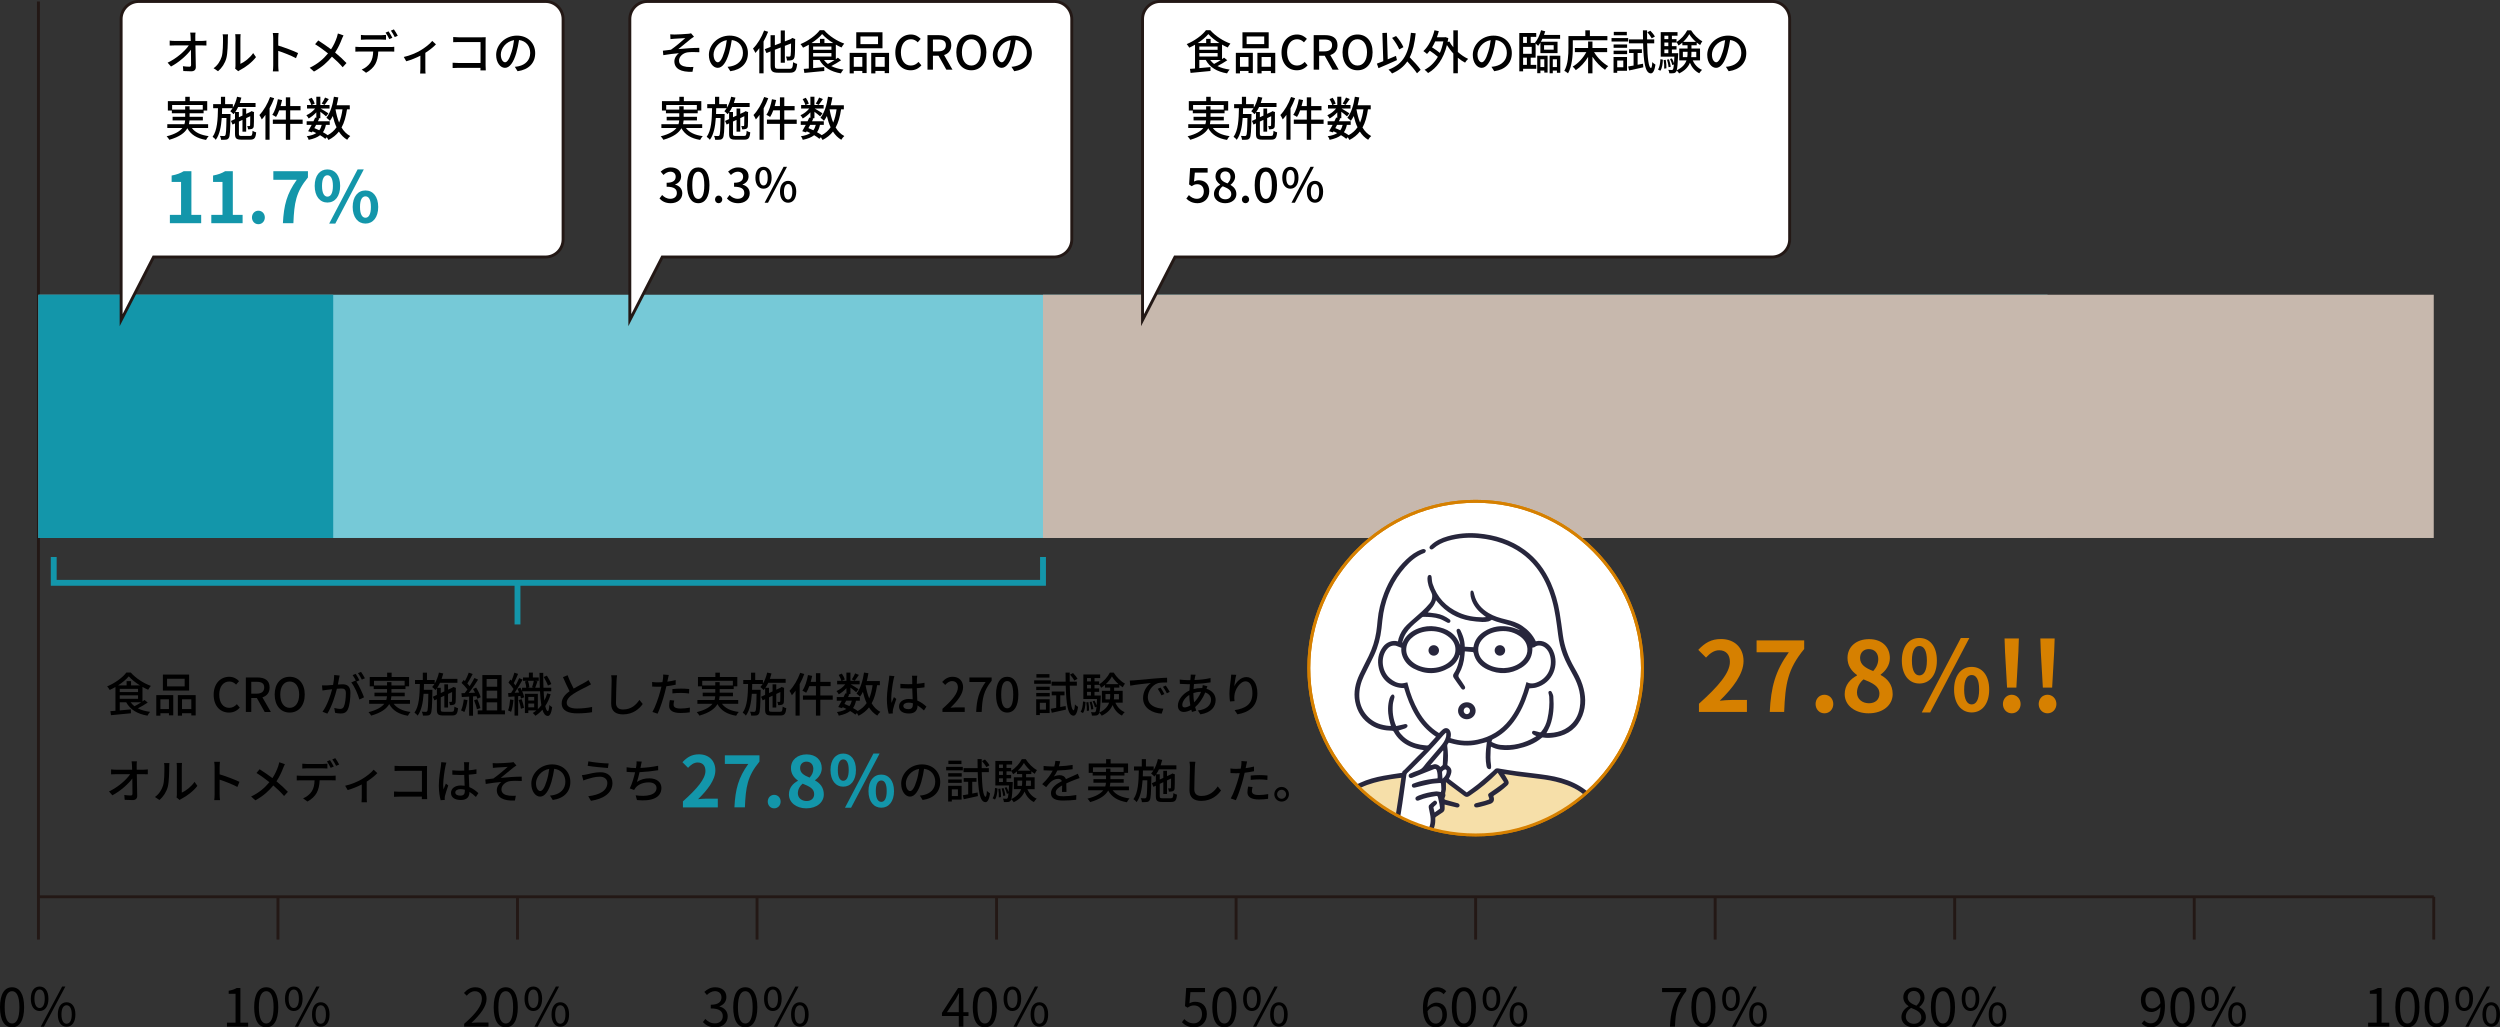 <?xml version="1.0" encoding="UTF-8"?>
<svg id="_レイヤー_1" xmlns="http://www.w3.org/2000/svg" width="853.046" height="350.559" xmlns:xlink="http://www.w3.org/1999/xlink" version="1.1" viewBox="0 0 853.046 350.559">
  <rect x="0" y="0" width="853.046" height="350.559" fill="#333333" stroke="none"/>
  <!-- Generator: Adobe Illustrator 29.3.1, SVG Export Plug-In . SVG Version: 2.1.0 Build 151)  -->
  <defs>
    <style>
      .st0, .st1, .st2, .st3, .st4, .st5, .st6 {
        fill: none;
      }

      .st1 {
        stroke: #c7b8ad;
      }

      .st1, .st2, .st3, .st4, .st5, .st6, .st7, .st8 {
        stroke-miterlimit: 10;
      }

      .st1, .st4, .st6 {
        stroke-width: 83px;
      }

      .st9 {
        fill: #27263c;
      }

      .st2, .st7 {
        stroke: #d68000;
      }

      .st3 {
        stroke-width: 2px;
      }

      .st3, .st6 {
        stroke: #1396aa;
      }

      .st10 {
        fill: #f6dfa9;
      }

      .st4 {
        stroke: #76c9d7;
      }

      .st5, .st8 {
        stroke: #231815;
      }

      .st11 {
        fill: #d68000;
      }

      .st12, .st7, .st8 {
        fill: #fff;
      }

      .st13 {
        clip-path: url(#clippath);
      }

      .st14 {
        fill: #1396aa;
      }
    </style>
    <clipPath id="clippath">
      <circle class="st0" cx="503.51" cy="227.973" r="56.92"/>
    </clipPath>
  </defs>
  <line class="st5" x1="13.112" y1="305.995" x2="830.442" y2="305.995"/>
  <g>
    <path d="M0,343.68c0-4.591,1.602-6.806,4.123-6.806,2.503,0,4.105,2.233,4.105,6.806,0,4.592-1.602,6.879-4.105,6.879-2.521,0-4.123-2.287-4.123-6.879ZM6.626,343.68c0-3.853-1.009-5.473-2.503-5.473-1.513,0-2.521,1.62-2.521,5.473,0,3.89,1.008,5.564,2.521,5.564,1.494,0,2.503-1.675,2.503-5.564Z"/>
    <path d="M10.512,340.781c0-2.646,1.188-4.159,3.007-4.159,1.801,0,3.007,1.513,3.007,4.159,0,2.665-1.206,4.195-3.007,4.195-1.818,0-3.007-1.53-3.007-4.195ZM15.265,340.781c0-2.125-.703-3.133-1.747-3.133-1.044,0-1.765,1.008-1.765,3.133,0,2.106.72,3.169,1.765,3.169,1.044,0,1.747-1.062,1.747-3.169ZM21.207,336.622h1.098l-7.31,13.72h-1.099l7.311-13.72ZM19.73,346.147c0-2.646,1.188-4.158,2.989-4.158,1.819,0,3.007,1.512,3.007,4.158,0,2.665-1.188,4.195-3.007,4.195-1.8,0-2.989-1.53-2.989-4.195ZM24.484,346.147c0-2.106-.703-3.133-1.765-3.133-1.044,0-1.747,1.026-1.747,3.133,0,2.107.702,3.17,1.747,3.17,1.062,0,1.765-1.062,1.765-3.17Z"/>
  </g>
  <g>
    <path d="M808.042,348.956h2.935v-9.849h-2.34v-1.045c1.17-.216,2.017-.522,2.736-.937h1.261v11.83h2.646v1.368h-7.238v-1.368Z"/>
    <path d="M817.33,343.68c0-4.591,1.602-6.806,4.123-6.806,2.503,0,4.105,2.233,4.105,6.806,0,4.592-1.602,6.879-4.105,6.879-2.521,0-4.123-2.287-4.123-6.879ZM823.956,343.68c0-3.853-1.009-5.473-2.503-5.473-1.513,0-2.521,1.62-2.521,5.473,0,3.89,1.008,5.564,2.521,5.564,1.494,0,2.503-1.675,2.503-5.564Z"/>
    <path d="M827.319,343.68c0-4.591,1.603-6.806,4.124-6.806,2.502,0,4.105,2.233,4.105,6.806,0,4.592-1.603,6.879-4.105,6.879-2.521,0-4.124-2.287-4.124-6.879ZM833.945,343.68c0-3.853-1.008-5.473-2.502-5.473-1.513,0-2.521,1.62-2.521,5.473,0,3.89,1.008,5.564,2.521,5.564,1.495,0,2.502-1.675,2.502-5.564Z"/>
    <path d="M837.832,340.781c0-2.646,1.188-4.159,3.007-4.159,1.8,0,3.007,1.513,3.007,4.159,0,2.665-1.207,4.195-3.007,4.195-1.819,0-3.007-1.53-3.007-4.195ZM842.585,340.781c0-2.125-.702-3.133-1.747-3.133s-1.765,1.008-1.765,3.133c0,2.106.72,3.169,1.765,3.169s1.747-1.062,1.747-3.169ZM848.526,336.622h1.099l-7.311,13.72h-1.098l7.31-13.72ZM847.05,346.147c0-2.646,1.188-4.158,2.989-4.158,1.818,0,3.007,1.512,3.007,4.158,0,2.665-1.188,4.195-3.007,4.195-1.801,0-2.989-1.53-2.989-4.195ZM851.804,346.147c0-2.106-.702-3.133-1.765-3.133-1.044,0-1.747,1.026-1.747,3.133,0,2.107.702,3.17,1.747,3.17,1.062,0,1.765-1.062,1.765-3.17Z"/>
  </g>
  <g>
    <path d="M731.664,348.182c.558.63,1.368,1.008,2.214,1.008,1.71,0,3.187-1.404,3.313-5.51-.792.991-1.927,1.639-3.043,1.639-2.196,0-3.637-1.422-3.637-4.159,0-2.557,1.729-4.285,3.781-4.285,2.539,0,4.429,2.089,4.429,6.284,0,5.348-2.305,7.4-4.789,7.4-1.423,0-2.431-.576-3.169-1.351l.9-1.026ZM737.173,342.33c-.18-2.719-1.188-4.159-2.881-4.159-1.26,0-2.232,1.188-2.232,2.988,0,1.783.792,2.936,2.359,2.936.882,0,1.872-.505,2.754-1.765Z"/>
    <path d="M740.591,343.68c0-4.591,1.603-6.806,4.123-6.806,2.503,0,4.105,2.233,4.105,6.806,0,4.592-1.603,6.879-4.105,6.879-2.521,0-4.123-2.287-4.123-6.879ZM747.217,343.68c0-3.853-1.008-5.473-2.503-5.473-1.512,0-2.521,1.62-2.521,5.473,0,3.89,1.008,5.564,2.521,5.564,1.495,0,2.503-1.675,2.503-5.564Z"/>
    <path d="M751.103,340.781c0-2.646,1.188-4.159,3.007-4.159,1.8,0,3.007,1.513,3.007,4.159,0,2.665-1.207,4.195-3.007,4.195-1.819,0-3.007-1.53-3.007-4.195ZM755.856,340.781c0-2.125-.702-3.133-1.746-3.133-1.045,0-1.765,1.008-1.765,3.133,0,2.106.72,3.169,1.765,3.169,1.044,0,1.746-1.062,1.746-3.169ZM761.798,336.622h1.098l-7.31,13.72h-1.098l7.31-13.72ZM760.322,346.147c0-2.646,1.188-4.158,2.989-4.158,1.819,0,3.007,1.512,3.007,4.158,0,2.665-1.188,4.195-3.007,4.195-1.8,0-2.989-1.53-2.989-4.195ZM765.075,346.147c0-2.106-.702-3.133-1.765-3.133-1.044,0-1.746,1.026-1.746,3.133,0,2.107.702,3.17,1.746,3.17,1.062,0,1.765-1.062,1.765-3.17Z"/>
  </g>
  <g>
    <path d="M648.796,347.047c0-1.764,1.224-2.988,2.431-3.637v-.09c-.972-.666-1.783-1.656-1.783-3.043,0-2.017,1.549-3.35,3.619-3.35,2.251,0,3.619,1.441,3.619,3.476,0,1.387-.972,2.575-1.765,3.187v.09c1.152.667,2.233,1.657,2.233,3.457,0,1.927-1.657,3.422-4.141,3.422-2.431,0-4.213-1.477-4.213-3.512ZM655.584,347.102c0-1.765-1.62-2.431-3.493-3.188-1.062.685-1.8,1.729-1.8,2.989,0,1.404,1.17,2.431,2.755,2.431,1.512,0,2.538-.918,2.538-2.232ZM655.278,340.493c0-1.296-.828-2.358-2.251-2.358-1.206,0-2.088.864-2.088,2.143,0,1.584,1.422,2.269,2.971,2.881.9-.792,1.368-1.692,1.368-2.665Z"/>
    <path d="M658.858,343.68c0-4.591,1.603-6.806,4.123-6.806,2.503,0,4.105,2.233,4.105,6.806,0,4.592-1.603,6.879-4.105,6.879-2.521,0-4.123-2.287-4.123-6.879ZM665.484,343.68c0-3.853-1.009-5.473-2.503-5.473-1.513,0-2.521,1.62-2.521,5.473,0,3.89,1.008,5.564,2.521,5.564,1.494,0,2.503-1.675,2.503-5.564Z"/>
    <path d="M669.37,340.781c0-2.646,1.188-4.159,3.007-4.159,1.801,0,3.007,1.513,3.007,4.159,0,2.665-1.206,4.195-3.007,4.195-1.818,0-3.007-1.53-3.007-4.195ZM674.123,340.781c0-2.125-.702-3.133-1.746-3.133-1.044,0-1.765,1.008-1.765,3.133,0,2.106.72,3.169,1.765,3.169,1.044,0,1.746-1.062,1.746-3.169ZM680.065,336.622h1.098l-7.31,13.72h-1.099l7.311-13.72ZM678.589,346.147c0-2.646,1.188-4.158,2.989-4.158,1.819,0,3.007,1.512,3.007,4.158,0,2.665-1.188,4.195-3.007,4.195-1.8,0-2.989-1.53-2.989-4.195ZM683.342,346.147c0-2.106-.702-3.133-1.764-3.133-1.044,0-1.747,1.026-1.747,3.133,0,2.107.702,3.17,1.747,3.17,1.062,0,1.764-1.062,1.764-3.17Z"/>
  </g>
  <g>
    <path d="M573.527,338.531h-6.392v-1.405h8.265v.99c-3.097,3.979-3.673,7.04-3.871,12.208h-1.711c.217-5.006,1.135-8.192,3.709-11.793Z"/>
    <path d="M577.125,343.68c0-4.591,1.603-6.806,4.123-6.806,2.503,0,4.105,2.233,4.105,6.806,0,4.592-1.603,6.879-4.105,6.879-2.521,0-4.123-2.287-4.123-6.879ZM583.751,343.68c0-3.853-1.009-5.473-2.503-5.473-1.513,0-2.521,1.62-2.521,5.473,0,3.89,1.008,5.564,2.521,5.564,1.494,0,2.503-1.675,2.503-5.564Z"/>
    <path d="M587.637,340.781c0-2.646,1.188-4.159,3.007-4.159,1.801,0,3.007,1.513,3.007,4.159,0,2.665-1.206,4.195-3.007,4.195-1.818,0-3.007-1.53-3.007-4.195ZM592.39,340.781c0-2.125-.702-3.133-1.746-3.133-1.044,0-1.765,1.008-1.765,3.133,0,2.106.72,3.169,1.765,3.169,1.044,0,1.746-1.062,1.746-3.169ZM598.332,336.622h1.098l-7.31,13.72h-1.099l7.311-13.72ZM596.855,346.147c0-2.646,1.188-4.158,2.989-4.158,1.819,0,3.007,1.512,3.007,4.158,0,2.665-1.188,4.195-3.007,4.195-1.8,0-2.989-1.53-2.989-4.195ZM601.608,346.147c0-2.106-.702-3.133-1.764-3.133-1.044,0-1.747,1.026-1.747,3.133,0,2.107.702,3.17,1.747,3.17,1.062,0,1.764-1.062,1.764-3.17Z"/>
  </g>
  <g>
    <path d="M492.585,339.251c-.522-.63-1.314-1.009-2.125-1.009-1.801,0-3.331,1.387-3.403,5.492.811-.99,1.963-1.603,3.007-1.603,2.233,0,3.655,1.387,3.655,4.142,0,2.557-1.729,4.285-3.781,4.285-2.539,0-4.411-2.179-4.411-6.536,0-5.168,2.323-7.148,4.879-7.148,1.369,0,2.359.576,3.079,1.351l-.9,1.026ZM492.171,346.274c0-1.783-.774-2.917-2.376-2.917-.829,0-1.837.468-2.701,1.692.198,2.736,1.188,4.231,2.845,4.231,1.261,0,2.233-1.207,2.233-3.007Z"/>
    <path d="M495.391,343.68c0-4.591,1.603-6.806,4.123-6.806,2.503,0,4.105,2.233,4.105,6.806,0,4.592-1.603,6.879-4.105,6.879-2.521,0-4.123-2.287-4.123-6.879ZM502.017,343.68c0-3.853-1.008-5.473-2.503-5.473-1.512,0-2.521,1.62-2.521,5.473,0,3.89,1.008,5.564,2.521,5.564,1.495,0,2.503-1.675,2.503-5.564Z"/>
    <path d="M505.903,340.781c0-2.646,1.188-4.159,3.007-4.159,1.8,0,3.007,1.513,3.007,4.159,0,2.665-1.207,4.195-3.007,4.195-1.819,0-3.007-1.53-3.007-4.195ZM510.656,340.781c0-2.125-.702-3.133-1.746-3.133-1.045,0-1.765,1.008-1.765,3.133,0,2.106.72,3.169,1.765,3.169,1.044,0,1.746-1.062,1.746-3.169ZM516.598,336.622h1.098l-7.31,13.72h-1.098l7.31-13.72ZM515.122,346.147c0-2.646,1.188-4.158,2.989-4.158,1.819,0,3.007,1.512,3.007,4.158,0,2.665-1.188,4.195-3.007,4.195-1.8,0-2.989-1.53-2.989-4.195ZM519.875,346.147c0-2.106-.702-3.133-1.765-3.133-1.044,0-1.746,1.026-1.746,3.133,0,2.107.702,3.17,1.746,3.17,1.062,0,1.765-1.062,1.765-3.17Z"/>
  </g>
  <g>
    <path d="M403.29,348.812l.811-1.08c.756.756,1.71,1.458,3.241,1.458,1.548,0,2.809-1.188,2.809-3.114,0-1.891-1.081-3.007-2.737-3.007-.882,0-1.44.27-2.196.773l-.883-.54.415-6.176h6.428v1.405h-4.988l-.324,3.816c.576-.324,1.17-.521,1.962-.521,2.197,0,3.979,1.296,3.979,4.195,0,2.898-2.089,4.537-4.321,4.537-2.053,0-3.313-.864-4.195-1.747Z"/>
    <path d="M413.658,343.68c0-4.591,1.603-6.806,4.123-6.806,2.503,0,4.105,2.233,4.105,6.806,0,4.592-1.603,6.879-4.105,6.879-2.521,0-4.123-2.287-4.123-6.879ZM420.284,343.68c0-3.853-1.009-5.473-2.503-5.473-1.513,0-2.521,1.62-2.521,5.473,0,3.89,1.008,5.564,2.521,5.564,1.494,0,2.503-1.675,2.503-5.564Z"/>
    <path d="M424.17,340.781c0-2.646,1.188-4.159,3.007-4.159,1.801,0,3.007,1.513,3.007,4.159,0,2.665-1.206,4.195-3.007,4.195-1.818,0-3.007-1.53-3.007-4.195ZM428.923,340.781c0-2.125-.702-3.133-1.746-3.133-1.044,0-1.765,1.008-1.765,3.133,0,2.106.72,3.169,1.765,3.169,1.044,0,1.746-1.062,1.746-3.169ZM434.865,336.622h1.098l-7.31,13.72h-1.099l7.311-13.72ZM433.389,346.147c0-2.646,1.188-4.158,2.989-4.158,1.819,0,3.007,1.512,3.007,4.158,0,2.665-1.188,4.195-3.007,4.195-1.8,0-2.989-1.53-2.989-4.195ZM438.142,346.147c0-2.106-.702-3.133-1.764-3.133-1.044,0-1.747,1.026-1.747,3.133,0,2.107.702,3.17,1.747,3.17,1.062,0,1.764-1.062,1.764-3.17Z"/>
  </g>
  <g>
    <path d="M330.469,346.688h-1.747v3.637h-1.566v-3.637h-5.744v-1.081l5.492-8.48h1.818v8.247h1.747v1.314ZM327.156,345.373v-4.052c0-.647.072-1.71.108-2.395h-.072c-.324.648-.685,1.296-1.062,1.944l-3.007,4.502h4.033Z"/>
    <path d="M331.925,343.68c0-4.591,1.603-6.806,4.123-6.806,2.503,0,4.105,2.233,4.105,6.806,0,4.592-1.603,6.879-4.105,6.879-2.521,0-4.123-2.287-4.123-6.879ZM338.551,343.68c0-3.853-1.009-5.473-2.503-5.473-1.513,0-2.521,1.62-2.521,5.473,0,3.89,1.008,5.564,2.521,5.564,1.494,0,2.503-1.675,2.503-5.564Z"/>
    <path d="M342.437,340.781c0-2.646,1.188-4.159,3.007-4.159,1.801,0,3.007,1.513,3.007,4.159,0,2.665-1.206,4.195-3.007,4.195-1.818,0-3.007-1.53-3.007-4.195ZM347.189,340.781c0-2.125-.702-3.133-1.746-3.133-1.044,0-1.765,1.008-1.765,3.133,0,2.106.72,3.169,1.765,3.169,1.044,0,1.746-1.062,1.746-3.169ZM353.132,336.622h1.098l-7.31,13.72h-1.099l7.311-13.72ZM351.655,346.147c0-2.646,1.188-4.158,2.989-4.158,1.819,0,3.007,1.512,3.007,4.158,0,2.665-1.188,4.195-3.007,4.195-1.8,0-2.989-1.53-2.989-4.195ZM356.408,346.147c0-2.106-.702-3.133-1.764-3.133-1.044,0-1.747,1.026-1.747,3.133,0,2.107.702,3.17,1.747,3.17,1.062,0,1.764-1.062,1.764-3.17Z"/>
  </g>
  <g>
    <path d="M239.841,348.758l.828-1.08c.774.81,1.783,1.512,3.277,1.512,1.566,0,2.683-.936,2.683-2.448,0-1.585-1.062-2.646-4.104-2.646v-1.261c2.719,0,3.655-1.099,3.655-2.521,0-1.278-.864-2.089-2.233-2.125-1.062.036-1.998.576-2.736,1.314l-.883-1.044c.99-.919,2.161-1.585,3.691-1.585,2.215,0,3.835,1.188,3.835,3.313,0,1.603-.954,2.664-2.358,3.187v.072c1.566.36,2.809,1.548,2.809,3.349,0,2.359-1.891,3.764-4.231,3.764-2.07,0-3.367-.864-4.231-1.801Z"/>
    <path d="M250.191,343.68c0-4.591,1.603-6.806,4.123-6.806,2.503,0,4.105,2.233,4.105,6.806,0,4.592-1.603,6.879-4.105,6.879-2.521,0-4.123-2.287-4.123-6.879ZM256.817,343.68c0-3.853-1.009-5.473-2.503-5.473-1.513,0-2.521,1.62-2.521,5.473,0,3.89,1.008,5.564,2.521,5.564,1.494,0,2.503-1.675,2.503-5.564Z"/>
    <path d="M260.703,340.781c0-2.646,1.188-4.159,3.007-4.159,1.801,0,3.007,1.513,3.007,4.159,0,2.665-1.206,4.195-3.007,4.195-1.818,0-3.007-1.53-3.007-4.195ZM265.456,340.781c0-2.125-.702-3.133-1.746-3.133-1.044,0-1.765,1.008-1.765,3.133,0,2.106.72,3.169,1.765,3.169,1.044,0,1.746-1.062,1.746-3.169ZM271.398,336.622h1.098l-7.31,13.72h-1.099l7.311-13.72ZM269.922,346.147c0-2.646,1.188-4.158,2.989-4.158,1.819,0,3.007,1.512,3.007,4.158,0,2.665-1.188,4.195-3.007,4.195-1.8,0-2.989-1.53-2.989-4.195ZM274.675,346.147c0-2.106-.702-3.133-1.764-3.133-1.044,0-1.747,1.026-1.747,3.133,0,2.107.702,3.17,1.747,3.17,1.062,0,1.764-1.062,1.764-3.17Z"/>
  </g>
  <g>
    <path d="M158.378,349.352c4.142-3.619,6.05-6.248,6.05-8.516,0-1.513-.792-2.611-2.431-2.611-1.08,0-2.017.666-2.736,1.53l-.955-.937c1.081-1.17,2.214-1.944,3.889-1.944,2.358,0,3.835,1.549,3.835,3.907,0,2.629-2.07,5.312-5.167,8.246.684-.054,1.495-.125,2.161-.125h3.655v1.422h-8.301v-.973Z"/>
    <path d="M168.458,343.68c0-4.591,1.603-6.806,4.123-6.806,2.503,0,4.105,2.233,4.105,6.806,0,4.592-1.603,6.879-4.105,6.879-2.521,0-4.123-2.287-4.123-6.879ZM175.084,343.68c0-3.853-1.008-5.473-2.503-5.473-1.512,0-2.521,1.62-2.521,5.473,0,3.89,1.008,5.564,2.521,5.564,1.495,0,2.503-1.675,2.503-5.564Z"/>
    <path d="M178.97,340.781c0-2.646,1.188-4.159,3.007-4.159,1.801,0,3.007,1.513,3.007,4.159,0,2.665-1.206,4.195-3.007,4.195-1.818,0-3.007-1.53-3.007-4.195ZM183.723,340.781c0-2.125-.702-3.133-1.747-3.133-1.044,0-1.765,1.008-1.765,3.133,0,2.106.721,3.169,1.765,3.169,1.044,0,1.747-1.062,1.747-3.169ZM189.665,336.622h1.099l-7.311,13.72h-1.098l7.31-13.72ZM188.188,346.147c0-2.646,1.188-4.158,2.989-4.158,1.818,0,3.007,1.512,3.007,4.158,0,2.665-1.188,4.195-3.007,4.195-1.801,0-2.989-1.53-2.989-4.195ZM192.942,346.147c0-2.106-.702-3.133-1.764-3.133-1.044,0-1.747,1.026-1.747,3.133,0,2.107.703,3.17,1.747,3.17,1.062,0,1.764-1.062,1.764-3.17Z"/>
  </g>
  <g>
    <path d="M77.437,348.956h2.935v-9.849h-2.341v-1.045c1.17-.216,2.017-.522,2.737-.937h1.26v11.83h2.647v1.368h-7.238v-1.368Z"/>
    <path d="M86.725,343.68c0-4.591,1.603-6.806,4.123-6.806,2.503,0,4.105,2.233,4.105,6.806,0,4.592-1.603,6.879-4.105,6.879-2.521,0-4.123-2.287-4.123-6.879ZM93.351,343.68c0-3.853-1.008-5.473-2.503-5.473-1.512,0-2.521,1.62-2.521,5.473,0,3.89,1.008,5.564,2.521,5.564,1.495,0,2.503-1.675,2.503-5.564Z"/>
    <path d="M97.236,340.781c0-2.646,1.188-4.159,3.007-4.159,1.801,0,3.007,1.513,3.007,4.159,0,2.665-1.206,4.195-3.007,4.195-1.818,0-3.007-1.53-3.007-4.195ZM101.99,340.781c0-2.125-.702-3.133-1.747-3.133-1.044,0-1.765,1.008-1.765,3.133,0,2.106.721,3.169,1.765,3.169,1.044,0,1.747-1.062,1.747-3.169ZM107.932,336.622h1.099l-7.311,13.72h-1.098l7.31-13.72ZM106.455,346.147c0-2.646,1.188-4.158,2.989-4.158,1.818,0,3.007,1.512,3.007,4.158,0,2.665-1.188,4.195-3.007,4.195-1.801,0-2.989-1.53-2.989-4.195ZM111.208,346.147c0-2.106-.702-3.133-1.764-3.133-1.044,0-1.747,1.026-1.747,3.133,0,2.107.703,3.17,1.747,3.17,1.062,0,1.764-1.062,1.764-3.17Z"/>
  </g>
  <line class="st5" x1="13.112" y1=".5" x2="13.112" y2="320.595"/>
  <line class="st5" x1="748.709" y1="305.995" x2="748.709" y2="320.595"/>
  <line class="st5" x1="830.442" y1="305.995" x2="830.442" y2="320.595"/>
  <line class="st5" x1="503.51" y1="305.995" x2="503.51" y2="320.595"/>
  <line class="st5" x1="585.243" y1="305.995" x2="585.243" y2="320.595"/>
  <line class="st5" x1="666.976" y1="305.995" x2="666.976" y2="320.595"/>
  <line class="st5" x1="421.777" y1="305.995" x2="421.777" y2="320.595"/>
  <line class="st5" x1="258.311" y1="305.995" x2="258.311" y2="320.595"/>
  <line class="st5" x1="340.044" y1="305.995" x2="340.044" y2="320.595"/>
  <line class="st5" x1="176.578" y1="305.995" x2="176.578" y2="320.595"/>
  <line class="st5" x1="94.845" y1="305.995" x2="94.845" y2="320.595"/>
  <line class="st4" x1="13.112" y1="142.07" x2="698.665" y2="142.07"/>
  <line class="st6" x1="13.112" y1="142.07" x2="113.699" y2="142.07"/>
  <line class="st1" x1="355.889" y1="142.07" x2="830.442" y2="142.07"/>
  <g>
    <path d="M50.402,239.718c-1.008.704-2.257,1.424-3.361,1.984,1.153.593,2.561.977,4.178,1.2-.32.288-.705.896-.896,1.297-3.441-.592-5.875-2.049-7.267-4.578h-2.192v2.785c1.2-.111,2.513-.224,3.793-.352l.017,1.328c-2.434.256-4.994.496-6.803.656l-.208-1.376c.512-.032,1.088-.08,1.729-.129v-8.115c-.641.368-1.312.721-1.969,1.009-.16-.336-.561-.88-.864-1.217,2.673-1.104,5.298-3.024,6.562-4.737h1.488c1.745,1.984,4.418,3.697,6.867,4.562-.32.384-.688.912-.929,1.328-.624-.271-1.28-.607-1.937-.976v4.962c.256-.177.48-.353.688-.513l1.104.881ZM47.729,233.86c-1.488-.929-2.881-2.033-3.793-3.073-.833,1.008-2.145,2.112-3.634,3.073h2.897v-1.44h1.521v1.44h3.009ZM40.862,236.149h6.242v-1.104h-6.242v1.104ZM40.862,238.453h6.242v-1.185h-6.242v1.185ZM44.56,239.621c.368.513.816.961,1.329,1.361.752-.385,1.584-.881,2.321-1.361h-3.649Z"/>
    <path d="M53.325,237.189h5.794v6.898h-1.473v-.72h-2.913v.832h-1.409v-7.011ZM54.733,238.614v3.329h2.913v-3.329h-2.913ZM64.529,235.636h-8.948v-5.458h8.948v5.458ZM63.009,231.603h-6.003v2.608h6.003v-2.608ZM66.77,237.189v6.931h-1.489v-.752h-3.169v.832h-1.425v-7.011h6.083ZM65.281,241.943v-3.329h-3.169v3.329h3.169Z"/>
    <path d="M72.908,237.076c0-3.841,2.337-6.146,5.314-6.146,1.473,0,2.625.704,3.345,1.489l-1.008,1.185c-.608-.625-1.345-1.057-2.305-1.057-2.033,0-3.441,1.696-3.441,4.466,0,2.801,1.312,4.514,3.393,4.514,1.073,0,1.905-.48,2.609-1.249l.993,1.169c-.944,1.088-2.145,1.696-3.666,1.696-2.961,0-5.234-2.209-5.234-6.066Z"/>
    <path d="M90.319,242.935l-2.673-4.754h-1.905v4.754h-1.856v-11.78h3.857c2.433,0,4.258.864,4.258,3.409,0,1.824-.977,2.913-2.465,3.377l2.881,4.994h-2.097ZM85.741,236.693h1.777c1.712,0,2.641-.704,2.641-2.129s-.929-1.921-2.641-1.921h-1.777v4.05Z"/>
    <path d="M93.725,236.996c0-3.793,2.097-6.066,5.122-6.066,3.025,0,5.138,2.273,5.138,6.066,0,3.794-2.113,6.146-5.138,6.146-3.025,0-5.122-2.353-5.122-6.146ZM102.08,236.996c0-2.769-1.281-4.449-3.233-4.449-1.953,0-3.218,1.681-3.218,4.449,0,2.77,1.265,4.53,3.218,4.53,1.953,0,3.233-1.761,3.233-4.53Z"/>
    <path d="M115.903,230.514c-.08.336-.176.736-.24,1.089-.08.479-.224,1.248-.368,1.969.64-.048,1.216-.08,1.584-.08,1.521,0,2.689.64,2.689,2.849,0,1.873-.24,4.386-.896,5.747-.528,1.072-1.345,1.376-2.449,1.376-.608,0-1.36-.112-1.889-.24l-.272-1.664c.656.191,1.521.336,1.953.336.561,0,1.009-.145,1.297-.753.48-.992.704-2.977.704-4.625,0-1.361-.608-1.585-1.617-1.585-.32,0-.848.032-1.44.08-.576,2.337-1.697,5.971-3.265,8.499l-1.649-.656c1.584-2.112,2.721-5.521,3.281-7.667-.72.08-1.36.145-1.729.192-.417.048-1.121.144-1.569.224l-.16-1.729c.544.032.993.017,1.537,0,.512-.016,1.36-.08,2.241-.16.224-1.168.384-2.369.384-3.394l1.873.192ZM121.601,232.579c.96,1.44,2.129,4.001,2.609,5.361l-1.584.753c-.448-1.697-1.649-4.482-2.769-5.826l1.488-.656c.08.111.16.224.256.352-.32-.641-.833-1.601-1.281-2.209l1.041-.432c.4.576.976,1.584,1.296,2.209l-1.056.448ZM123.458,231.891c-.336-.688-.849-1.601-1.312-2.209l1.04-.433c.417.593,1.024,1.601,1.329,2.193l-1.057.448Z"/>
    <path d="M134.336,240.15c1.12,1.521,3.057,2.434,5.746,2.785-.32.288-.688.896-.896,1.297-3.121-.528-5.154-1.776-6.387-3.985-.864,1.536-2.625,2.929-6.146,3.938-.16-.305-.592-.881-.912-1.185,2.945-.753,4.53-1.761,5.378-2.85h-5.154v-1.296h5.842c.128-.433.208-.849.24-1.281h-4.273v-1.232h4.29v-1.216h-4.546v-.929h-1.361v-3.201h5.938v-1.473h1.537v1.473h5.954v3.201h-1.232v.929h-4.786v1.216h4.53v1.232h-4.546c-.032.433-.096.864-.192,1.281h6.531v1.296h-5.554ZM132.063,233.892v-1.137h1.504v1.137h4.498v-1.585h-10.452v1.585h4.45Z"/>
    <path d="M154.177,242.871c.672,0,.8-.288.88-1.761.32.224.849.448,1.232.528-.176,1.937-.592,2.497-2.017,2.497h-3.025c-1.729,0-2.177-.417-2.177-2.018v-3.537l-.832.4-.544-1.232,1.376-.641v-2.272c-.16.224-.32.432-.496.624-.224-.256-.801-.801-1.121-1.041.288-.304.544-.64.785-1.024h-3.57c-.016.673-.032,1.329-.048,1.985h2.929s0,.432-.016.624c-.096,5.187-.176,7.011-.592,7.555-.256.4-.544.528-.96.577-.4.063-1.024.063-1.665.048-.032-.4-.176-.977-.384-1.329.592.048,1.104.048,1.345.048.208.017.352-.031.48-.224.24-.32.336-1.809.4-5.938h-1.617c-.208,2.961-.705,5.635-2.033,7.443-.24-.336-.704-.784-1.089-1.009,1.601-2.192,1.777-5.954,1.841-9.78h-1.648v-1.376h2.657v-2.497h1.424v2.497h2.641v1.217c.641-1.057,1.137-2.369,1.44-3.746l1.473.305c-.16.624-.336,1.248-.544,1.84h5.378v1.361h-5.938c-.288.624-.624,1.185-.977,1.696h1.233v1.793l1.216-.561v-2.417h1.265v1.825l1.425-.656.128-.097.256-.176.913.336-.064.208c0,2.273,0,4.114-.064,4.562-.032.56-.288.832-.704.976-.352.129-.864.145-1.249.129-.032-.353-.144-.833-.288-1.121.256.017.576.017.705.017.16,0,.24-.049.288-.272.032-.192.048-1.36.048-3.105l-1.393.656v4.626h-1.265v-4.033l-1.216.576v4.178c0,.624.128.736.976.736h2.801Z"/>
    <path d="M159.517,238.885c-.208,1.505-.576,3.058-1.073,4.082-.24-.176-.832-.448-1.136-.561.48-.96.785-2.368.944-3.745l1.265.224ZM161.406,237.621v6.594h-1.329v-6.514c-.912.048-1.761.096-2.497.144l-.128-1.312,1.121-.032c.304-.384.608-.8.928-1.248-.496-.704-1.312-1.569-2.017-2.241l.72-.992.432.384c.496-.88,1.024-2.032,1.312-2.896l1.345.479c-.576,1.089-1.249,2.354-1.825,3.218.305.32.576.64.785.928.625-.96,1.201-1.952,1.617-2.785l1.265.545c-.913,1.456-2.113,3.217-3.186,4.546l2.129-.08c-.208-.448-.432-.881-.672-1.281l1.073-.464c.656,1.041,1.312,2.401,1.536,3.281l-1.136.544c-.064-.256-.16-.56-.288-.896l-1.185.08ZM162.878,238.581c.432.96.864,2.209,1.041,3.025l-1.185.416c-.144-.832-.576-2.097-.977-3.073l1.121-.368ZM172.306,242.406v1.345h-9.3v-1.345h1.584v-12.053h6.563v12.053h1.152ZM166.048,231.698v2.625h3.602v-2.625h-3.602ZM169.649,235.668h-3.602v2.641h3.602v-2.641ZM166.048,242.406h3.602v-2.753h-3.602v2.753Z"/>
    <path d="M175.197,238.854c-.128,1.488-.4,3.024-.816,4.049-.225-.159-.753-.399-1.024-.496.4-.96.592-2.385.704-3.745l1.137.192ZM187.89,236.901c-.432,1.473-1.041,2.817-1.841,4.018.24,1.072.528,1.681.896,1.713.24.016.417-.784.513-2.113.208.305.736.656.944.784-.32,2.401-.929,3.01-1.505,2.993-.832-.031-1.408-.784-1.809-2.129-.688.785-1.488,1.489-2.385,2.065-.192-.256-.641-.736-.913-.944.432-.272.848-.561,1.233-.881h-2.753v.896h-1.168v-6.562h4.418v5.234c.432-.416.848-.864,1.2-1.345-.224-1.297-.368-2.913-.464-4.77h-6.083c.336.736.593,1.488.688,2.049l-1.088.448c-.048-.257-.128-.561-.224-.896l-.752.08v6.643h-1.233v-6.547c-.736.064-1.44.112-2.065.16l-.128-1.312,1.009-.048c.271-.4.56-.864.848-1.345-.432-.704-1.121-1.553-1.729-2.193l.656-1.024c.128.128.256.257.384.385.384-.864.752-1.938.977-2.737l1.264.416c-.448,1.057-.992,2.305-1.472,3.169.224.272.416.545.592.801.48-.881.928-1.776,1.248-2.529l1.185.513c-.8,1.44-1.824,3.153-2.737,4.481l1.537-.08c-.176-.432-.384-.864-.576-1.265l1.024-.384c.192.336.368.72.544,1.104v-1.089h1.44c-.032-.608-.208-1.456-.448-2.145l1.024-.225c.272.705.465,1.617.497,2.226l-.64.144h2.192l-.656-.16c.225-.607.497-1.536.608-2.209h-3.682v-1.136h2.001v-1.665h1.36v1.665h2.001v1.136h-1.296l.88.192c-.288.753-.544,1.601-.784,2.177h1.568c-.048-1.553-.096-3.249-.112-5.074h1.281c0,1.81.016,3.521.08,5.074h2.657v1.201h-2.593c.048,1.184.145,2.24.24,3.169.416-.769.736-1.601.96-2.449l1.185.32ZM177.998,238.566c.336.928.688,2.145.816,2.944l-1.072.337c-.096-.816-.433-2.033-.769-2.978l1.024-.304ZM180.271,237.797v1.248h2v-1.248h-2ZM182.271,241.351v-1.281h-2v1.281h2ZM186.962,233.923c-.256-.784-.896-2.017-1.441-2.929l1.088-.448c.592.896,1.232,2.097,1.521,2.865l-1.168.512Z"/>
    <path d="M201.665,233.507c-.4.24-.848.48-1.36.736-1.041.528-3.138,1.521-4.642,2.513-1.409.913-2.289,1.905-2.289,3.058,0,1.232,1.168,1.953,3.537,1.953,1.681,0,3.826-.24,5.122-.545l-.016,1.793c-1.249.225-3.025.4-5.042.4-3.058,0-5.314-.896-5.314-3.426,0-1.681,1.072-2.977,2.689-4.129-.72-1.345-1.521-3.122-2.257-4.818l1.584-.641c.625,1.697,1.393,3.313,2.065,4.562,1.393-.833,2.961-1.617,3.778-2.081.528-.304.912-.528,1.28-.832l.864,1.456Z"/>
    <path d="M210.559,230.418c-.097.576-.145,1.248-.176,1.809-.064,1.761-.192,5.41-.192,7.619,0,1.664,1.056,2.241,2.417,2.241,2.785,0,4.434-1.569,5.57-3.266l1.136,1.393c-1.056,1.505-3.185,3.554-6.738,3.554-2.417,0-4.034-1.041-4.034-3.666,0-2.257.16-6.339.16-7.875,0-.656-.048-1.297-.16-1.825l2.017.017Z"/>
    <path d="M230.56,233.635c-.992.225-2.097.4-3.185.528-.144.688-.32,1.393-.496,2.065-.576,2.24-1.632,5.506-2.497,7.299l-1.761-.593c.96-1.616,2.097-4.882,2.689-7.106.145-.48.272-1.009.384-1.521-.448.016-.864.031-1.264.031-.736,0-1.312-.031-1.889-.063l-.032-1.568c.768.096,1.328.128,1.937.128.496,0,1.024-.017,1.585-.064.08-.464.16-.88.192-1.168.064-.513.08-1.089.048-1.44l1.937.144c-.112.4-.24,1.04-.304,1.36l-.192.929c.96-.128,1.937-.32,2.849-.544v1.584ZM230.063,239.03c-.128.496-.224.992-.224,1.377,0,.72.384,1.36,2.4,1.36,1.041,0,2.129-.128,3.17-.32l-.048,1.616c-.88.128-1.937.225-3.137.225-2.577,0-3.905-.849-3.905-2.417,0-.656.112-1.329.24-1.985l1.504.145ZM229.439,235.124c.849-.097,1.937-.16,2.961-.16.913,0,1.873.048,2.77.144l-.048,1.521c-.801-.096-1.745-.191-2.689-.191-1.04,0-2.017.048-2.993.16v-1.473Z"/>
    <path d="M246.336,240.15c1.12,1.521,3.057,2.434,5.746,2.785-.32.288-.688.896-.896,1.297-3.121-.528-5.154-1.776-6.387-3.985-.864,1.536-2.625,2.929-6.146,3.938-.16-.305-.592-.881-.912-1.185,2.945-.753,4.53-1.761,5.378-2.85h-5.154v-1.296h5.842c.128-.433.208-.849.24-1.281h-4.273v-1.232h4.29v-1.216h-4.546v-.929h-1.361v-3.201h5.938v-1.473h1.537v1.473h5.954v3.201h-1.232v.929h-4.786v1.216h4.53v1.232h-4.546c-.032.433-.096.864-.192,1.281h6.531v1.296h-5.554ZM244.063,233.892v-1.137h1.504v1.137h4.498v-1.585h-10.452v1.585h4.45Z"/>
    <path d="M266.177,242.871c.672,0,.8-.288.88-1.761.32.224.849.448,1.232.528-.176,1.937-.592,2.497-2.017,2.497h-3.025c-1.729,0-2.177-.417-2.177-2.018v-3.537l-.832.4-.544-1.232,1.376-.641v-2.272c-.16.224-.32.432-.496.624-.224-.256-.801-.801-1.121-1.041.288-.304.544-.64.785-1.024h-3.57c-.016.673-.032,1.329-.048,1.985h2.929s0,.432-.016.624c-.096,5.187-.176,7.011-.592,7.555-.256.4-.544.528-.96.577-.4.063-1.024.063-1.665.048-.032-.4-.176-.977-.384-1.329.592.048,1.104.048,1.345.048.208.017.352-.031.48-.224.24-.32.336-1.809.4-5.938h-1.617c-.208,2.961-.705,5.635-2.033,7.443-.24-.336-.704-.784-1.089-1.009,1.601-2.192,1.777-5.954,1.841-9.78h-1.648v-1.376h2.657v-2.497h1.424v2.497h2.641v1.217c.641-1.057,1.137-2.369,1.44-3.746l1.473.305c-.16.624-.336,1.248-.544,1.84h5.378v1.361h-5.938c-.288.624-.624,1.185-.977,1.696h1.233v1.793l1.216-.561v-2.417h1.265v1.825l1.425-.656.128-.097.256-.176.913.336-.064.208c0,2.273,0,4.114-.064,4.562-.032.56-.288.832-.704.976-.352.129-.864.145-1.249.129-.032-.353-.144-.833-.288-1.121.256.017.576.017.705.017.16,0,.24-.049.288-.272.032-.192.048-1.36.048-3.105l-1.393.656v4.626h-1.265v-4.033l-1.216.576v4.178c0,.624.128.736.976.736h2.801Z"/>
    <path d="M274.43,229.986c-.416,1.169-.96,2.337-1.569,3.458v10.724h-1.408v-8.483c-.4.561-.833,1.104-1.249,1.553-.144-.352-.56-1.152-.816-1.505,1.457-1.504,2.817-3.825,3.649-6.162l1.393.416ZM284.146,238.757h-4.242v5.427h-1.488v-5.427h-4.434v-1.456h4.434v-3.17h-2.273c-.32.864-.672,1.649-1.072,2.257-.288-.208-.928-.56-1.28-.72.896-1.28,1.553-3.329,1.905-5.33l1.44.288c-.144.688-.32,1.376-.512,2.049h1.793v-2.978h1.488v2.978h3.521v1.456h-3.521v3.17h4.242v1.456Z"/>
    <path d="M299.282,233.795c-.368,2.481-.928,4.53-1.857,6.194.752,1.265,1.729,2.273,2.961,2.913-.336.288-.816.865-1.041,1.281-1.152-.688-2.081-1.633-2.833-2.802-.912,1.169-2.081,2.113-3.554,2.865-.112-.24-.336-.624-.56-.944l-.528.545c-.448-.4-1.073-.816-1.777-1.233-.928.736-2.192,1.233-3.889,1.585-.096-.4-.368-.944-.64-1.232,1.393-.208,2.449-.544,3.233-1.072-.417-.208-.833-.416-1.265-.608l-.208.368-1.297-.4c.353-.592.769-1.36,1.201-2.161h-1.713v-1.232h2.321c.225-.432.417-.864.593-1.264l.384.08v-1.857c-.769.833-1.713,1.585-2.609,2.097-.176-.336-.512-.832-.785-1.12,1.073-.433,2.225-1.328,2.993-2.289h-2.769v-1.2h1.44c-.128-.561-.528-1.393-.912-2.017l1.072-.448c.448.608.864,1.44,1.024,2.001l-1.057.464h1.601v-2.817h1.377v2.817h3.137v1.2h-3.057c.72.4,2.272,1.36,2.673,1.648l-.801,1.041c-.384-.368-1.232-1.041-1.952-1.585v2.193h-.801l.433.096c-.145.304-.305.624-.464.96h4.034v1.232h-1.312c-.208.993-.528,1.825-1.009,2.497.608.337,1.169.688,1.617,1.009,1.281-.688,2.257-1.585,3.025-2.689-.544-1.136-.944-2.433-1.281-3.841-.304.592-.624,1.152-.992,1.633-.224-.272-.849-.801-1.185-1.041,1.329-1.665,2.145-4.354,2.561-7.171l1.504.225c-.16.912-.336,1.809-.56,2.673h4.466v1.408h-.944ZM288.733,239.093c-.208.368-.4.753-.592,1.104.56.225,1.136.465,1.681.736.384-.496.64-1.104.832-1.841h-1.921ZM293.071,230.29c-.512.72-1.024,1.488-1.425,1.984l-.992-.448c.384-.561.88-1.44,1.137-2.064l1.28.528ZM295.36,233.795c.288,1.633.672,3.17,1.232,4.514.544-1.28.912-2.785,1.152-4.514h-2.385Z"/>
    <path d="M305.198,230.706c-.112.271-.256.928-.32,1.216-.289,1.281-.769,4.578-.769,6.275,0,.56.032,1.088.112,1.664.224-.656.56-1.425.8-2.001l.816.641c-.416,1.185-.96,2.801-1.137,3.617-.048.208-.08.528-.08.721.016.16.016.4.032.592l-1.408.097c-.32-1.104-.625-2.882-.625-5.026,0-2.369.512-5.378.705-6.643.048-.4.112-.896.128-1.312l1.745.16ZM315.266,242.423c-.736-.688-1.457-1.281-2.192-1.729v.048c0,1.473-.705,2.721-2.914,2.721-2.145,0-3.393-.896-3.393-2.417,0-1.456,1.264-2.545,3.377-2.545.448,0,.881.032,1.281.096-.048-1.104-.112-2.465-.144-3.697-.448.017-.896.032-1.345.032-.912,0-1.776-.048-2.705-.096l-.016-1.505c.912.08,1.792.128,2.737.128.448,0,.88-.016,1.329-.032,0-.784-.016-1.456-.016-1.856,0-.272-.032-.704-.096-1.009h1.809c-.048.32-.08.656-.096.977-.016.4-.032,1.072-.048,1.793.928-.08,1.809-.192,2.625-.353v1.553c-.816.128-1.713.225-2.625.288.032,1.585.128,3.01.176,4.226,1.312.528,2.305,1.345,3.105,2.065l-.849,1.312ZM311.488,239.958c-.48-.129-.96-.208-1.473-.208-1.057,0-1.776.464-1.776,1.12,0,.736.704,1.104,1.712,1.104,1.168,0,1.537-.593,1.537-1.585v-.432Z"/>
    <path d="M321.58,241.863c3.474-3.073,5.267-5.362,5.267-7.299,0-1.28-.688-2.161-2.001-2.161-.929,0-1.697.593-2.321,1.312l-1.04-1.024c1.008-1.088,2.049-1.761,3.585-1.761,2.161,0,3.554,1.409,3.554,3.538,0,2.272-1.809,4.625-4.306,7.011.608-.064,1.345-.112,1.921-.112h2.945v1.568h-7.604v-1.072Z"/>
    <path d="M336.318,232.707h-5.538v-1.553h7.587v1.12c-2.769,3.457-3.201,6.051-3.394,10.66h-1.889c.208-4.306.96-7.059,3.233-10.228Z"/>
    <path d="M339.868,236.996c0-4.081,1.488-6.066,3.81-6.066,2.305,0,3.81,2.001,3.81,6.066,0,4.098-1.505,6.146-3.81,6.146-2.321,0-3.81-2.049-3.81-6.146ZM345.727,236.996c0-3.377-.849-4.609-2.049-4.609-1.201,0-2.049,1.232-2.049,4.609,0,3.41.848,4.69,2.049,4.69,1.2,0,2.049-1.28,2.049-4.69Z"/>
    <path d="M358.558,233.331h-5.682v-1.185h5.682v1.185ZM358.158,243.32h-3.346v.672h-1.248v-5.378h4.594v4.706ZM353.58,234.323h4.61v1.152h-4.61v-1.152ZM353.58,236.452h4.61v1.169h-4.61v-1.169ZM358.094,231.202h-4.45v-1.169h4.45v1.169ZM354.812,239.814v2.305h2.081v-2.305h-2.081ZM363.616,240.903l.096,1.232c-1.681.384-3.457.784-4.834,1.072l-.32-1.36c.528-.08,1.153-.192,1.841-.32v-4.273h-1.537v-1.281h4.37v1.281h-1.457v4.001l1.841-.352ZM365.024,233.955c.097,4.979.513,8.355,1.313,8.403.224.017.384-.752.448-2.017.24.32.849.721,1.073.864-.352,2.433-1.008,3.009-1.584,2.993-1.953-.063-2.465-3.938-2.625-10.244h-4.834v-1.36h4.802c-.016-.977-.032-2.017-.032-3.089h1.425c-.016,1.072-.016,2.112,0,3.089h2.433v1.36h-2.417ZM366.577,232.227c-.272-.561-.912-1.425-1.473-2.049l1.024-.528c.593.576,1.249,1.408,1.537,1.984l-1.089.593Z"/>
    <path d="M368.731,242.871c.561-.801.753-2.161.816-3.521l.849.176c-.064,1.425-.24,2.913-.864,3.777l-.801-.432ZM380.593,239.766c.624,1.456,1.729,2.641,3.169,3.233-.304.256-.736.816-.944,1.168-1.457-.704-2.529-1.984-3.201-3.585-.544,1.36-1.617,2.641-3.682,3.633-.144-.288-.544-.752-.832-.992-.064.208-.145.353-.225.448-.24.305-.512.433-.88.465-.336.048-.864.048-1.409.031-.032-.352-.144-.864-.336-1.168.497.048.929.048,1.137.048.176,0,.304-.032.416-.192.145-.176.256-.656.353-1.696l-.544.208c-.112-.576-.448-1.425-.785-2.081l.641-.208c.272.496.561,1.137.72,1.648.048-.592.096-1.312.128-2.225h-4.658v-8.371h5.73v1.232h-1.921v1.152h1.585v.977c1.504-.896,2.961-2.577,3.649-3.985h1.312c.944,1.521,2.433,3.009,3.841,3.745-.256.336-.56.864-.752,1.28-.384-.24-.784-.528-1.168-.849v.929h-1.792v1.104h2.929v4.05h-2.48ZM371.373,239.573c.176.929.256,2.129.224,2.897l-.752.112c.048-.801-.032-1.985-.176-2.93l.705-.08ZM370.909,231.363v1.152h1.344v-1.152h-1.344ZM370.909,233.683v1.217h1.344v-1.217h-1.344ZM370.909,237.317h1.344v-1.248h-1.344v1.248ZM372.35,242.103c-.048-.688-.289-1.761-.545-2.577l.673-.128c.288.8.544,1.873.592,2.545l-.72.16ZM375.614,237.317s0,.385-.016.544c-.128,2.945-.256,4.498-.48,5.282,1.953-.928,2.897-2.129,3.33-3.377h-2.465v-4.05h2.833v-1.104h-1.777v-.912c-.416.368-.864.704-1.312.977-.144-.32-.432-.833-.672-1.137v.144h-1.585v1.217h1.585v1.169h-1.585v1.248h2.145ZM378.72,238.646c.08-.513.096-1.009.096-1.505v-.305h-1.601v1.81h1.504ZM381.665,233.444c-.896-.785-1.713-1.729-2.257-2.625-.464.864-1.217,1.809-2.081,2.625h4.338ZM380.145,236.836v.32c0,.496-.016.992-.08,1.489h1.729v-1.81h-1.648Z"/>
    <path d="M386.973,232.147c1.152-.112,3.985-.384,6.899-.624,1.681-.145,3.281-.24,4.354-.272l.016,1.617c-.88,0-2.257.016-3.089.224-2.097.641-3.49,2.881-3.49,4.754,0,2.897,2.689,3.842,5.298,3.97l-.576,1.696c-3.105-.16-6.354-1.824-6.354-5.313,0-2.401,1.393-4.322,2.673-5.139-1.377.145-5.266.528-7.043.912l-.16-1.744c.608-.016,1.152-.048,1.473-.08ZM397.313,236.821l-.993.448c-.384-.816-.8-1.553-1.28-2.241l.96-.416c.385.561.977,1.537,1.313,2.209ZM399.138,236.084l-.977.48c-.416-.816-.832-1.521-1.345-2.209l.961-.433c.384.545,1.008,1.505,1.36,2.161Z"/>
    <path d="M411.984,234.148c-.096.208-.208.592-.304.88,1.921.576,3.122,2.017,3.122,3.81,0,2.257-1.441,4.322-5.202,4.914l-.849-1.328c2.945-.32,4.482-1.825,4.482-3.666,0-1.088-.688-2.064-2.001-2.48-.88,2.209-2.145,3.905-3.425,4.994.112.432.24.848.368,1.232l-1.457.432c-.08-.24-.16-.496-.224-.769-.816.448-1.729.769-2.577.769-1.104,0-2.001-.672-2.001-2.145,0-2.033,1.745-4.162,3.938-5.17.032-.736.097-1.473.16-2.161h-.768c-.752,0-1.985-.064-2.657-.112l-.048-1.473c.544.08,1.937.208,2.753.208h.864l.112-1.072c.016-.271.048-.608.032-.832l1.665.048c-.08.24-.144.528-.192.752-.063.305-.128.673-.192,1.057,1.985-.08,3.793-.288,5.474-.672l.016,1.473c-1.601.271-3.713.479-5.667.576-.048.544-.096,1.12-.144,1.713.848-.225,1.744-.353,2.529-.353.16,0,.304,0,.448.016.08-.288.16-.752.176-1.024l1.568.385ZM406.158,240.695c-.208-1.121-.353-2.354-.353-3.57-1.393.865-2.385,2.273-2.385,3.378,0,.592.256.88.816.88.544,0,1.216-.24,1.921-.688ZM407.214,236.868c0,.992.096,1.921.24,2.77.913-.896,1.745-2.033,2.369-3.569h-.096c-.96,0-1.809.191-2.513.416v.384Z"/>
    <path d="M421.838,230.258c-.288.992-.592,2.913-.688,3.922.688-1.457,2.225-3.153,4.13-3.153,2.161,0,3.762,2.129,3.762,5.538,0,4.418-2.77,6.45-6.803,7.187l-.961-1.44c3.474-.544,6.066-1.825,6.066-5.746,0-2.465-.816-4.082-2.337-4.082-1.92,0-3.681,2.85-3.81,4.93-.063.528-.048,1.073.048,1.825l-1.553.112c-.08-.593-.192-1.521-.192-2.562,0-1.488.272-3.665.48-5.105.063-.528.112-1.073.128-1.489l1.729.064Z"/>
    <path d="M48.945,262.635c.464,0,1.152-.064,1.488-.112v1.681c-.432-.016-1.008-.032-1.408-.032h-2.337c.048,2.369.112,5.33.128,7.396,0,.928-.544,1.44-1.617,1.44-.88,0-1.809-.048-2.657-.096l-.128-1.649c.736.112,1.632.177,2.192.177.433,0,.592-.208.592-.641,0-1.2-.016-3.218-.048-5.154-1.376,1.873-4.082,4.29-6.803,5.73l-1.153-1.312c3.186-1.536,5.938-4.002,7.219-5.891h-4.882c-.56,0-1.104.017-1.632.048v-1.696c.448.064,1.088.112,1.601.112h5.586c-.016-.528-.032-.992-.048-1.377-.017-.432-.048-.96-.145-1.473h1.825c-.064.465-.096.992-.08,1.473l.016,1.377h2.289Z"/>
    <path d="M52.876,271.95c1.376-.977,2.289-2.417,2.753-3.89.464-1.425.464-4.546.464-6.387,0-.544-.032-.928-.128-1.296h1.856c-.016.128-.08.72-.08,1.28,0,1.824-.063,5.234-.496,6.835-.48,1.761-1.488,3.329-2.849,4.481l-1.521-1.024ZM60.239,272.095c.064-.272.112-.641.112-1.009v-9.476c0-.656-.096-1.185-.096-1.28h1.857c-.016.096-.08.624-.08,1.28v8.852c1.393-.624,3.201-1.985,4.354-3.682l.96,1.377c-1.36,1.809-3.601,3.489-5.442,4.417-.272.128-.433.272-.608.4l-1.057-.88Z"/>
    <path d="M80.993,268.526c-1.696-.913-4.29-1.921-6.05-2.497v4.945c0,.496.048,1.473.128,2.049h-1.969c.08-.56.128-1.424.128-2.049v-9.251c0-.513-.048-1.249-.145-1.793h1.969c-.048.528-.112,1.232-.112,1.793v2.496c2.113.641,5.17,1.777,6.771,2.562l-.721,1.745Z"/>
    <path d="M97.218,260.762c-.192.32-.448.929-.593,1.28-.496,1.345-1.28,3.042-2.289,4.546,1.409,1.169,2.785,2.417,3.89,3.602l-1.296,1.425c-1.152-1.328-2.337-2.465-3.666-3.602-1.457,1.776-3.394,3.602-6.13,5.074l-1.457-1.297c2.721-1.296,4.658-2.961,6.242-4.897-1.168-.929-2.817-2.161-4.401-3.138l1.072-1.28c1.329.849,3.089,2.064,4.37,3.025.928-1.393,1.536-2.785,1.984-4.098.128-.368.288-.944.353-1.312l1.921.672Z"/>
    <path d="M113.186,264.716c.336,0,.944-.017,1.345-.08v1.648c-.368-.017-.929-.032-1.345-.032h-4.114c-.064,1.696-.384,3.105-.993,4.258-.576,1.089-1.792,2.272-3.169,2.993l-1.489-1.089c1.185-.479,2.337-1.408,2.961-2.385.688-1.072.912-2.353.96-3.777h-4.625c-.48,0-1.008.016-1.457.048v-1.664c.464.048.96.08,1.457.08h10.468ZM104.718,262.17c-.544,0-1.136.032-1.568.064v-1.648c.48.063,1.04.096,1.553.096h5.41c.496,0,1.104-.032,1.601-.096v1.648c-.512-.032-1.088-.064-1.601-.064h-5.395ZM112.833,262.011c-.32-.641-.832-1.602-1.264-2.209l1.024-.433c.4.576.976,1.568,1.296,2.193l-1.057.448ZM114.402,258.698c.432.592,1.041,1.584,1.329,2.177l-1.041.448c-.336-.688-.864-1.601-1.312-2.193l1.024-.432Z"/>
    <path d="M128.753,263.803c-.752.833-2.177,1.969-3.617,2.897v5.522c0,.512.016,1.265.08,1.536h-1.856c.032-.271.08-1.024.08-1.536v-4.546c-1.377.704-3.25,1.488-4.818,1.904l-.849-1.473c2.049-.432,4.29-1.408,5.603-2.177,1.601-.928,3.313-2.272,4.114-3.297l1.264,1.168Z"/>
    <path d="M143.937,272.687c0-.224.016-.528.016-.864h-7.587c-.657,0-1.457.032-1.921.064v-1.81c.464.032,1.168.08,1.856.08h7.667v-7.139h-7.475c-.625,0-1.441.032-1.857.048v-1.761c.56.049,1.329.097,1.857.097h7.955c.432,0,.992-.017,1.28-.032-.016.353-.032.929-.032,1.345v8.275c0,.56.032,1.345.064,1.696h-1.825Z"/>
    <path d="M152.318,260.218c-.112.271-.256.928-.32,1.216-.289,1.281-.769,4.578-.769,6.275,0,.56.032,1.088.112,1.664.224-.656.56-1.425.8-2.001l.816.641c-.416,1.185-.96,2.801-1.137,3.617-.048.208-.08.528-.08.721.016.16.016.4.032.592l-1.408.097c-.32-1.104-.625-2.882-.625-5.026,0-2.369.512-5.378.705-6.643.048-.4.112-.896.128-1.312l1.745.16ZM162.386,271.935c-.736-.688-1.457-1.281-2.192-1.729v.048c0,1.473-.705,2.721-2.914,2.721-2.145,0-3.393-.896-3.393-2.417,0-1.456,1.264-2.545,3.377-2.545.448,0,.881.032,1.281.096-.048-1.104-.112-2.465-.144-3.697-.448.017-.896.032-1.345.032-.912,0-1.776-.048-2.705-.096l-.016-1.505c.912.08,1.792.128,2.737.128.448,0,.88-.016,1.329-.032,0-.784-.016-1.456-.016-1.856,0-.272-.032-.704-.096-1.009h1.809c-.048.32-.08.656-.096.977-.016.4-.032,1.072-.048,1.793.928-.08,1.809-.192,2.625-.353v1.553c-.816.128-1.713.225-2.625.288.032,1.585.128,3.01.176,4.226,1.312.528,2.305,1.345,3.105,2.065l-.849,1.312ZM158.608,269.47c-.48-.129-.96-.208-1.473-.208-1.057,0-1.776.464-1.776,1.12,0,.736.704,1.104,1.712,1.104,1.168,0,1.537-.593,1.537-1.585v-.432Z"/>
    <path d="M169.486,260.458c.672,0,3.81-.145,4.754-.257.432-.031.752-.096.96-.176l1.008,1.169c-.272.16-.752.479-1.024.704-1.152.944-3.121,2.593-4.322,3.537,2.289-.24,5.042-.432,7.155-.432l.016,1.488c-1.537-.096-3.089-.08-4.049.048-1.489.225-2.881,1.393-2.881,2.801,0,1.441,1.152,1.953,2.593,2.146.896.096,1.744.08,2.32.032l-.32,1.648c-3.954.176-6.178-1.057-6.178-3.569,0-1.185.816-2.257,1.536-2.77-1.584.128-3.553.368-5.314.673l-.144-1.521c.864-.096,1.937-.239,2.753-.336,1.585-1.072,3.89-3.089,4.898-3.97-.688.049-3.089.177-3.746.225-.417.032-.913.08-1.313.128l-.08-1.633c.432.048.864.064,1.376.064Z"/>
    <path d="M187.663,271.47c.561-.048,1.024-.128,1.409-.224,2.033-.464,3.841-1.937,3.841-4.498,0-2.305-1.376-4.113-3.81-4.418-.224,1.425-.512,2.962-.944,4.45-.96,3.233-2.272,5.042-3.857,5.042-1.568,0-3.009-1.776-3.009-4.418,0-3.521,3.121-6.578,7.091-6.578,3.81,0,6.227,2.656,6.227,5.986,0,3.313-2.129,5.618-6.003,6.162l-.944-1.505ZM186.543,266.445c.4-1.249.704-2.689.864-4.082-2.85.464-4.514,2.945-4.514,4.898,0,1.824.816,2.657,1.456,2.657.688,0,1.457-1.024,2.193-3.474Z"/>
    <path d="M204.704,265.02c-1.792,0-3.345.544-4.226.801-.48.128-1.008.336-1.425.496l-.496-1.825c.48-.032,1.088-.144,1.569-.24,1.152-.256,2.945-.752,4.77-.752,2.369,0,4.082,1.345,4.082,3.697,0,3.409-3.105,5.427-7.331,6.051l-.929-1.553c3.89-.48,6.515-1.889,6.515-4.562,0-1.217-.96-2.113-2.529-2.113ZM207.681,260.506l-.256,1.553c-1.793-.128-5.09-.433-6.899-.753l.24-1.521c1.792.385,5.314.704,6.915.721Z"/>
    <path d="M224.577,262.811c-1.745.305-4.29.576-6.354.672-.256,1.169-.576,2.466-.88,3.313,1.344-.864,2.593-1.216,4.226-1.216,2.545,0,4.114,1.328,4.114,3.265,0,3.41-3.394,4.674-8.339,4.146l-.448-1.617c3.585.528,7.123,0,7.123-2.497,0-1.072-.912-1.921-2.625-1.921-1.873,0-3.553.641-4.562,1.873-.176.224-.32.448-.464.721l-1.489-.528c.785-1.537,1.425-3.729,1.825-5.507-1.041-.016-2.033-.063-2.897-.144v-1.569c.913.16,2.145.272,3.121.272h.064c.064-.336.112-.624.144-.864.064-.576.096-.96.064-1.425l1.793.08c-.145.48-.24.992-.32,1.457l-.144.704c1.857-.08,4.114-.32,6.035-.736l.016,1.521Z"/>
    <path class="st14" d="M233.028,273.447c4.824-4.32,7.681-7.656,7.681-10.393,0-1.801-.984-2.881-2.664-2.881-1.296,0-2.376.841-3.265,1.824l-1.92-1.92c1.632-1.729,3.216-2.688,5.641-2.688,3.36,0,5.592,2.16,5.592,5.473,0,3.217-2.665,6.673-5.905,9.841.888-.096,2.064-.191,2.88-.191h3.864v2.976h-11.905v-2.04Z"/>
    <path class="st14" d="M255.325,260.678h-7.993v-2.953h11.809v2.137c-4.128,5.04-4.68,8.665-4.968,15.625h-3.577c.312-6.168,1.344-10.104,4.729-14.809Z"/>
    <path class="st14" d="M261.972,273.519c0-1.296.936-2.305,2.185-2.305,1.271,0,2.208,1.009,2.208,2.305s-.937,2.304-2.208,2.304c-1.249,0-2.185-1.008-2.185-2.304Z"/>
    <path class="st14" d="M269.195,271.071c0-2.28,1.393-3.744,3.048-4.633v-.12c-1.368-.983-2.352-2.328-2.352-4.224,0-2.856,2.256-4.681,5.353-4.681,3.144,0,5.16,1.896,5.16,4.729,0,1.752-1.104,3.216-2.28,4.057v.119c1.632.889,2.977,2.328,2.977,4.753,0,2.688-2.376,4.752-5.977,4.752-3.384,0-5.929-1.968-5.929-4.752ZM277.812,270.95c0-1.849-1.632-2.616-3.937-3.553-.96.769-1.632,1.969-1.632,3.289,0,1.607,1.32,2.64,2.976,2.64,1.488,0,2.593-.84,2.593-2.376ZM277.524,262.358c0-1.44-.864-2.473-2.353-2.473-1.2,0-2.16.793-2.16,2.209,0,1.68,1.368,2.496,3.24,3.24.864-.912,1.272-1.921,1.272-2.977Z"/>
    <path class="st14" d="M283.379,262.741c0-3.576,1.801-5.616,4.345-5.616,2.568,0,4.344,2.04,4.344,5.616s-1.776,5.688-4.344,5.688c-2.544,0-4.345-2.112-4.345-5.688ZM289.596,262.741c0-2.616-.816-3.624-1.872-3.624-1.032,0-1.848,1.008-1.848,3.624s.816,3.673,1.848,3.673c1.056,0,1.872-1.057,1.872-3.673ZM298.021,257.125h2.112l-9.721,18.481h-2.088l9.697-18.481ZM296.34,269.943c0-3.576,1.824-5.641,4.369-5.641,2.544,0,4.344,2.064,4.344,5.641,0,3.552-1.8,5.664-4.344,5.664-2.544,0-4.369-2.112-4.369-5.664ZM302.557,269.943c0-2.641-.792-3.625-1.848-3.625-1.057,0-1.872.984-1.872,3.625,0,2.592.815,3.672,1.872,3.672,1.056,0,1.848-1.08,1.848-3.672Z"/>
    <path d="M313.87,271.47c.561-.048,1.024-.128,1.409-.224,2.033-.464,3.841-1.937,3.841-4.498,0-2.305-1.376-4.113-3.81-4.418-.224,1.425-.512,2.962-.944,4.45-.96,3.233-2.272,5.042-3.857,5.042-1.568,0-3.009-1.776-3.009-4.418,0-3.521,3.121-6.578,7.091-6.578,3.81,0,6.227,2.656,6.227,5.986,0,3.313-2.129,5.618-6.003,6.162l-.944-1.505ZM312.75,266.445c.4-1.249.704-2.689.864-4.082-2.85.464-4.514,2.945-4.514,4.898,0,1.824.816,2.657,1.456,2.657.688,0,1.457-1.024,2.193-3.474Z"/>
    <path d="M328.525,262.843h-5.682v-1.185h5.682v1.185ZM328.125,272.831h-3.345v.672h-1.249v-5.378h4.594v4.706ZM323.548,263.835h4.609v1.152h-4.609v-1.152ZM323.548,265.964h4.609v1.169h-4.609v-1.169ZM328.062,260.714h-4.45v-1.169h4.45v1.169ZM324.78,269.325v2.305h2.081v-2.305h-2.081ZM333.584,270.414l.096,1.232c-1.681.384-3.457.784-4.834,1.072l-.32-1.36c.528-.08,1.153-.192,1.841-.32v-4.273h-1.536v-1.281h4.369v1.281h-1.456v4.001l1.841-.352ZM334.992,263.467c.096,4.979.512,8.355,1.312,8.403.224.017.384-.752.448-2.017.24.32.849.721,1.072.864-.352,2.433-1.008,3.009-1.584,2.993-1.953-.063-2.465-3.938-2.625-10.244h-4.834v-1.36h4.802c-.017-.977-.032-2.017-.032-3.089h1.425c-.017,1.072-.017,2.112,0,3.089h2.433v1.36h-2.417ZM336.545,261.739c-.272-.561-.912-1.425-1.473-2.049l1.024-.528c.592.576,1.249,1.408,1.537,1.984l-1.088.593Z"/>
    <path d="M338.699,272.383c.561-.801.752-2.161.816-3.521l.849.176c-.064,1.425-.24,2.913-.864,3.777l-.801-.432ZM350.56,269.278c.625,1.456,1.729,2.641,3.169,3.233-.304.256-.736.816-.944,1.168-1.457-.704-2.529-1.984-3.201-3.585-.544,1.36-1.617,2.641-3.682,3.633-.144-.288-.544-.752-.833-.992-.064.208-.144.353-.224.448-.24.305-.512.433-.88.465-.336.048-.864.048-1.409.031-.032-.352-.144-.864-.336-1.168.496.048.929.048,1.137.048.176,0,.304-.032.416-.192.144-.176.256-.656.352-1.696l-.544.208c-.112-.576-.448-1.425-.784-2.081l.641-.208c.272.496.56,1.137.72,1.648.048-.592.097-1.312.128-2.225h-4.658v-8.371h5.73v1.232h-1.92v1.152h1.584v.977c1.504-.896,2.961-2.577,3.649-3.985h1.312c.944,1.521,2.433,3.009,3.841,3.745-.256.336-.56.864-.752,1.28-.384-.24-.784-.528-1.168-.849v.929h-1.793v1.104h2.929v4.05h-2.481ZM341.34,269.085c.176.929.256,2.129.224,2.897l-.752.112c.048-.801-.032-1.985-.176-2.93l.704-.08ZM340.876,260.874v1.152h1.345v-1.152h-1.345ZM340.876,263.195v1.217h1.345v-1.217h-1.345ZM340.876,266.828h1.345v-1.248h-1.345v1.248ZM342.317,271.615c-.048-.688-.289-1.761-.544-2.577l.672-.128c.288.8.544,1.873.592,2.545l-.72.16ZM345.582,266.828s0,.385-.016.544c-.128,2.945-.256,4.498-.48,5.282,1.953-.928,2.897-2.129,3.329-3.377h-2.465v-4.05h2.833v-1.104h-1.776v-.912c-.416.368-.864.704-1.312.977-.145-.32-.433-.833-.672-1.137v.144h-1.584v1.217h1.584v1.169h-1.584v1.248h2.145ZM348.688,268.157c.08-.513.096-1.009.096-1.505v-.305h-1.601v1.81h1.505ZM351.633,262.955c-.896-.785-1.713-1.729-2.257-2.625-.465.864-1.217,1.809-2.081,2.625h4.338ZM350.112,266.348v.32c0,.496-.016.992-.08,1.489h1.729v-1.81h-1.649Z"/>
    <path d="M362.366,270.222c.048-.544.064-1.44.064-2.225-1.345.752-2.193,1.473-2.193,2.4,0,1.089,1.024,1.297,2.625,1.297,1.281,0,3.01-.16,4.402-.416l-.048,1.616c-1.152.145-2.977.272-4.402.272-2.369,0-4.209-.544-4.209-2.514,0-1.952,1.905-3.185,3.729-4.113-.192-.561-.705-.784-1.281-.784-.992,0-1.953.512-2.625,1.137-.464.448-.928,1.024-1.457,1.696l-1.36-1.024c1.857-1.761,2.929-3.297,3.585-4.626h-.464c-.656,0-1.761-.032-2.641-.096v-1.488c.833.111,1.969.176,2.721.176h.928c.208-.721.336-1.409.368-1.905l1.649.128c-.096.417-.224,1.024-.448,1.713,1.569-.063,3.233-.208,4.69-.464v1.473c-1.553.24-3.506.368-5.218.432-.32.705-.736,1.441-1.201,2.065.496-.288,1.393-.465,2.017-.465.993,0,1.809.465,2.113,1.345.977-.464,1.793-.8,2.545-1.136.528-.24.992-.448,1.505-.705l.624,1.473c-.432.128-1.12.385-1.601.576-.816.305-1.841.736-2.945,1.249.016.896.048,2.161.064,2.913h-1.537Z"/>
    <path d="M379.663,269.661c1.12,1.521,3.057,2.434,5.746,2.785-.32.288-.688.896-.896,1.297-3.121-.528-5.154-1.776-6.387-3.985-.864,1.536-2.625,2.929-6.146,3.938-.16-.305-.592-.881-.912-1.185,2.945-.753,4.53-1.761,5.378-2.85h-5.154v-1.296h5.842c.128-.433.208-.849.24-1.281h-4.273v-1.232h4.29v-1.216h-4.546v-.929h-1.361v-3.201h5.938v-1.473h1.537v1.473h5.954v3.201h-1.232v.929h-4.786v1.216h4.53v1.232h-4.546c-.032.433-.096.864-.192,1.281h6.531v1.296h-5.554ZM377.39,263.404v-1.137h1.504v1.137h4.498v-1.585h-10.452v1.585h4.45Z"/>
    <path d="M399.504,272.383c.672,0,.8-.288.88-1.761.32.224.849.448,1.232.528-.176,1.937-.592,2.497-2.017,2.497h-3.025c-1.729,0-2.177-.417-2.177-2.018v-3.537l-.832.4-.544-1.232,1.376-.641v-2.272c-.16.224-.32.432-.496.624-.224-.256-.801-.801-1.121-1.041.288-.304.544-.64.785-1.024h-3.57c-.016.673-.032,1.329-.048,1.985h2.929s0,.432-.016.624c-.096,5.187-.176,7.011-.592,7.555-.256.4-.544.528-.96.577-.4.063-1.024.063-1.665.048-.032-.4-.176-.977-.384-1.329.592.048,1.104.048,1.345.048.208.017.352-.031.48-.224.24-.32.336-1.809.4-5.938h-1.617c-.208,2.961-.705,5.635-2.033,7.443-.24-.336-.704-.784-1.089-1.009,1.601-2.192,1.777-5.954,1.841-9.78h-1.648v-1.376h2.657v-2.497h1.424v2.497h2.641v1.217c.641-1.057,1.137-2.369,1.44-3.746l1.473.305c-.16.624-.336,1.248-.544,1.84h5.378v1.361h-5.938c-.288.624-.624,1.185-.977,1.696h1.233v1.793l1.216-.561v-2.417h1.265v1.825l1.425-.656.128-.097.256-.176.913.336-.064.208c0,2.273,0,4.114-.064,4.562-.032.56-.288.832-.704.976-.352.129-.864.145-1.249.129-.032-.353-.144-.833-.288-1.121.256.017.576.017.705.017.16,0,.24-.049.288-.272.032-.192.048-1.36.048-3.105l-1.393.656v4.626h-1.265v-4.033l-1.216.576v4.178c0,.624.128.736.976.736h2.801Z"/>
    <path d="M407.886,259.93c-.097.576-.145,1.248-.176,1.809-.064,1.761-.192,5.41-.192,7.619,0,1.664,1.056,2.241,2.417,2.241,2.785,0,4.434-1.569,5.57-3.266l1.136,1.393c-1.056,1.505-3.185,3.554-6.738,3.554-2.417,0-4.034-1.041-4.034-3.666,0-2.257.16-6.339.16-7.875,0-.656-.048-1.297-.16-1.825l2.017.017Z"/>
    <path d="M427.887,263.147c-.992.225-2.097.4-3.185.528-.144.688-.32,1.393-.496,2.065-.576,2.24-1.632,5.506-2.497,7.299l-1.761-.593c.96-1.616,2.097-4.882,2.689-7.106.145-.48.272-1.009.384-1.521-.448.016-.864.031-1.264.031-.736,0-1.312-.031-1.889-.063l-.032-1.568c.768.096,1.328.128,1.937.128.496,0,1.024-.017,1.585-.064.08-.464.16-.88.192-1.168.064-.513.08-1.089.048-1.44l1.937.144c-.112.4-.24,1.04-.304,1.36l-.192.929c.96-.128,1.937-.32,2.849-.544v1.584ZM427.391,268.541c-.128.496-.224.992-.224,1.377,0,.72.384,1.36,2.4,1.36,1.041,0,2.129-.128,3.17-.32l-.048,1.616c-.88.128-1.937.225-3.137.225-2.577,0-3.905-.849-3.905-2.417,0-.656.112-1.329.24-1.985l1.504.145ZM426.767,264.636c.849-.097,1.937-.16,2.961-.16.913,0,1.873.048,2.77.144l-.048,1.521c-.801-.096-1.745-.191-2.689-.191-1.04,0-2.017.048-2.993.16v-1.473Z"/>
    <path d="M439.806,271.022c0,1.377-1.104,2.497-2.497,2.497-1.377,0-2.497-1.12-2.497-2.497,0-1.376,1.12-2.513,2.497-2.513,1.393,0,2.497,1.137,2.497,2.513ZM438.845,271.022c0-.848-.688-1.536-1.536-1.536-.849,0-1.537.688-1.537,1.536,0,.849.688,1.537,1.537,1.537.848,0,1.536-.688,1.536-1.537Z"/>
  </g>
  <polyline class="st3" points="355.889 190.056 355.889 198.871 18.334 198.871 18.334 190.056"/>
  <line class="st3" x1="176.576" y1="198.871" x2="176.576" y2="213.072"/>
  <path class="st8" d="M186.138.5H47.332c-3.3,0-6,2.7-6,6v102.737l11.071-21.544h133.735c3.3,0,6-2.7,6-6V6.5c0-3.3-2.7-6-6-6Z"/>
  <path class="st8" d="M359.714.5h-138.806c-3.3,0-6,2.7-6,6v102.737l11.071-21.544h133.735c3.3,0,6-2.7,6-6V6.5c0-3.3-2.7-6-6-6Z"/>
  <path class="st8" d="M604.662.5h-208.806c-3.3,0-6,2.7-6,6v102.737l11.071-21.544h203.735c3.3,0,6-2.7,6-6V6.5c0-3.3-2.7-6-6-6Z"/>
  <g>
    <path d="M68.945,13.963c.464,0,1.152-.064,1.488-.112v1.681c-.432-.016-1.008-.032-1.408-.032h-2.337c.048,2.369.112,5.33.128,7.395,0,.928-.544,1.44-1.617,1.44-.88,0-1.809-.048-2.657-.096l-.128-1.649c.736.112,1.632.176,2.192.176.433,0,.592-.208.592-.64,0-1.201-.016-3.218-.048-5.154-1.376,1.873-4.082,4.29-6.803,5.73l-1.153-1.312c3.186-1.537,5.938-4.002,7.219-5.891h-4.882c-.56,0-1.104.016-1.632.048v-1.696c.448.064,1.088.112,1.601.112h5.586c-.016-.528-.032-.992-.048-1.376-.017-.432-.048-.96-.145-1.473h1.825c-.064.464-.096.992-.08,1.473l.016,1.376h2.289Z"/>
    <path d="M72.876,23.279c1.376-.977,2.289-2.417,2.753-3.89.464-1.425.464-4.546.464-6.387,0-.544-.032-.928-.128-1.296h1.856c-.016.128-.08.72-.08,1.28,0,1.825-.063,5.234-.496,6.835-.48,1.761-1.488,3.33-2.849,4.482l-1.521-1.024ZM80.239,23.423c.064-.272.112-.64.112-1.008v-9.476c0-.656-.096-1.185-.096-1.28h1.857c-.016.096-.08.624-.08,1.28v8.852c1.393-.624,3.201-1.985,4.354-3.682l.96,1.377c-1.36,1.809-3.601,3.489-5.442,4.417-.272.128-.433.272-.608.4l-1.057-.88Z"/>
    <path d="M100.993,19.854c-1.696-.913-4.29-1.921-6.05-2.497v4.946c0,.496.048,1.473.128,2.049h-1.969c.08-.56.128-1.424.128-2.049v-9.251c0-.512-.048-1.249-.145-1.793h1.969c-.048.528-.112,1.232-.112,1.793v2.497c2.113.641,5.17,1.777,6.771,2.561l-.721,1.745Z"/>
    <path d="M117.218,12.091c-.192.32-.448.928-.593,1.28-.496,1.345-1.28,3.042-2.289,4.546,1.409,1.168,2.785,2.417,3.89,3.602l-1.296,1.424c-1.152-1.328-2.337-2.465-3.666-3.601-1.457,1.776-3.394,3.601-6.13,5.074l-1.457-1.296c2.721-1.296,4.658-2.961,6.242-4.898-1.168-.928-2.817-2.161-4.401-3.137l1.072-1.281c1.329.849,3.089,2.065,4.37,3.025.928-1.393,1.536-2.785,1.984-4.098.128-.368.288-.944.353-1.312l1.921.672Z"/>
    <path d="M133.186,16.044c.336,0,.944-.016,1.345-.08v1.648c-.368-.016-.929-.032-1.345-.032h-4.114c-.064,1.696-.384,3.105-.993,4.257-.576,1.089-1.792,2.273-3.169,2.994l-1.489-1.089c1.185-.48,2.337-1.408,2.961-2.385.688-1.072.912-2.353.96-3.777h-4.625c-.48,0-1.008.016-1.457.048v-1.665c.464.048.96.08,1.457.08h10.468ZM124.718,13.499c-.544,0-1.136.032-1.568.064v-1.649c.48.064,1.04.096,1.553.096h5.41c.496,0,1.104-.032,1.601-.096v1.649c-.512-.032-1.088-.064-1.601-.064h-5.395ZM132.833,13.339c-.32-.641-.832-1.601-1.264-2.209l1.024-.432c.4.576.976,1.568,1.296,2.193l-1.057.448ZM134.402,10.026c.432.592,1.041,1.584,1.329,2.177l-1.041.448c-.336-.688-.864-1.601-1.312-2.193l1.024-.432Z"/>
    <path d="M148.753,15.132c-.752.833-2.177,1.969-3.617,2.897v5.522c0,.512.016,1.265.08,1.537h-1.856c.032-.272.08-1.024.08-1.537v-4.546c-1.377.705-3.25,1.489-4.818,1.905l-.849-1.473c2.049-.432,4.29-1.408,5.603-2.177,1.601-.928,3.313-2.273,4.114-3.297l1.264,1.168Z"/>
    <path d="M163.937,24.015c0-.224.016-.528.016-.864h-7.587c-.657,0-1.457.032-1.921.064v-1.809c.464.032,1.168.08,1.856.08h7.667v-7.139h-7.475c-.625,0-1.441.032-1.857.048v-1.761c.56.048,1.329.096,1.857.096h7.955c.432,0,.992-.016,1.28-.032-.016.353-.032.929-.032,1.345v8.275c0,.56.032,1.345.064,1.697h-1.825Z"/>
    <path d="M175.663,22.799c.561-.048,1.024-.128,1.409-.224,2.033-.464,3.841-1.937,3.841-4.498,0-2.305-1.376-4.114-3.81-4.418-.224,1.425-.512,2.961-.944,4.45-.96,3.233-2.272,5.042-3.857,5.042-1.568,0-3.009-1.777-3.009-4.418,0-3.521,3.121-6.579,7.091-6.579,3.81,0,6.227,2.657,6.227,5.986,0,3.313-2.129,5.618-6.003,6.163l-.944-1.505ZM174.543,17.773c.4-1.249.704-2.689.864-4.082-2.85.464-4.514,2.945-4.514,4.898,0,1.825.816,2.657,1.456,2.657.688,0,1.457-1.024,2.193-3.474Z"/>
    <path d="M65.456,43.667c1.12,1.521,3.057,2.433,5.746,2.785-.32.288-.688.896-.896,1.296-3.121-.527-5.154-1.775-6.387-3.984-.864,1.536-2.625,2.929-6.146,3.938-.16-.305-.592-.881-.912-1.186,2.945-.752,4.53-1.76,5.378-2.849h-5.154v-1.296h5.842c.128-.433.208-.85.24-1.281h-4.273v-1.232h4.29v-1.217h-4.546v-.928h-1.361v-3.201h5.938v-1.473h1.537v1.473h5.954v3.201h-1.232v.928h-4.786v1.217h4.53v1.232h-4.546c-.032.432-.096.864-.192,1.281h6.531v1.296h-5.554ZM63.183,37.408v-1.137h1.504v1.137h4.498v-1.584h-10.452v1.584h4.45Z"/>
    <path d="M85.297,46.389c.672,0,.8-.289.88-1.762.32.225.849.449,1.232.529-.176,1.936-.592,2.496-2.017,2.496h-3.025c-1.729,0-2.177-.416-2.177-2.017v-3.538l-.832.4-.544-1.232,1.376-.64v-2.272c-.16.224-.32.432-.496.623-.224-.256-.801-.8-1.121-1.04.288-.304.544-.64.785-1.024h-3.57c-.016.672-.032,1.328-.048,1.984h2.929s0,.433-.016.625c-.096,5.186-.176,7.011-.592,7.555-.256.4-.544.528-.96.576-.4.064-1.024.064-1.665.049-.032-.4-.176-.977-.384-1.329.592.048,1.104.048,1.345.048.208.016.352-.031.48-.225.24-.319.336-1.809.4-5.938h-1.617c-.208,2.961-.705,5.635-2.033,7.443-.24-.336-.704-.785-1.089-1.009,1.601-2.192,1.777-5.954,1.841-9.78h-1.648v-1.377h2.657v-2.496h1.424v2.496h2.641v1.217c.641-1.057,1.137-2.369,1.44-3.745l1.473.304c-.16.625-.336,1.249-.544,1.841h5.378v1.36h-5.938c-.288.625-.624,1.186-.977,1.697h1.233v1.793l1.216-.561v-2.417h1.265v1.825l1.425-.656.128-.097.256-.176.913.336-.064.208c0,2.273,0,4.113-.064,4.562-.032.56-.288.832-.704.976-.352.128-.864.144-1.249.128-.032-.352-.144-.832-.288-1.12.256.017.576.017.705.017.16,0,.24-.049.288-.272.032-.192.048-1.36.048-3.105l-1.393.656v4.626h-1.265v-4.033l-1.216.576v4.178c0,.623.128.736.976.736h2.801Z"/>
    <path d="M93.55,33.503c-.416,1.169-.96,2.337-1.569,3.458v10.724h-1.408v-8.483c-.4.561-.833,1.104-1.249,1.553-.144-.352-.56-1.152-.816-1.505,1.457-1.505,2.817-3.825,3.649-6.162l1.393.416ZM103.267,42.275h-4.242v5.427h-1.488v-5.427h-4.434v-1.456h4.434v-3.17h-2.273c-.32.865-.672,1.648-1.072,2.257-.288-.208-.928-.56-1.28-.72.896-1.281,1.553-3.33,1.905-5.33l1.44.287c-.144.689-.32,1.377-.512,2.049h1.793v-2.977h1.488v2.977h3.521v1.457h-3.521v3.17h4.242v1.456Z"/>
    <path d="M118.402,37.313c-.368,2.48-.928,4.529-1.857,6.194.752,1.265,1.729,2.272,2.961,2.913-.336.289-.816.865-1.041,1.281-1.152-.689-2.081-1.633-2.833-2.802-.912,1.169-2.081,2.112-3.554,2.865-.112-.24-.336-.624-.56-.944l-.528.545c-.448-.4-1.073-.816-1.777-1.233-.928.736-2.192,1.233-3.889,1.585-.096-.4-.368-.944-.64-1.232,1.393-.209,2.449-.545,3.233-1.072-.417-.209-.833-.416-1.265-.608l-.208.368-1.297-.4c.353-.592.769-1.36,1.201-2.16h-1.713v-1.233h2.321c.225-.433.417-.864.593-1.265l.384.08v-1.856c-.769.833-1.713,1.585-2.609,2.097-.176-.336-.512-.832-.785-1.12,1.073-.433,2.225-1.329,2.993-2.289h-2.769v-1.2h1.44c-.128-.561-.528-1.393-.912-2.018l1.072-.447c.448.607.864,1.439,1.024,2l-1.057.465h1.601v-2.817h1.377v2.817h3.137v1.2h-3.057c.72.399,2.272,1.36,2.673,1.648l-.801,1.04c-.384-.367-1.232-1.04-1.952-1.584v2.193h-.801l.433.096c-.145.304-.305.624-.464.96h4.034v1.233h-1.312c-.208.992-.528,1.824-1.009,2.496.608.336,1.169.688,1.617,1.009,1.281-.688,2.257-1.585,3.025-2.689-.544-1.136-.944-2.433-1.281-3.841-.304.592-.624,1.152-.992,1.633-.224-.273-.849-.801-1.185-1.041,1.329-1.664,2.145-4.354,2.561-7.171l1.504.224c-.16.912-.336,1.809-.56,2.674h4.466v1.408h-.944ZM107.854,42.612c-.208.367-.4.752-.592,1.104.56.225,1.136.465,1.681.736.384-.496.64-1.104.832-1.84h-1.921ZM112.191,33.807c-.512.721-1.024,1.488-1.425,1.985l-.992-.448c.384-.561.88-1.441,1.137-2.064l1.28.527ZM114.48,37.313c.288,1.633.672,3.17,1.232,4.514.544-1.28.912-2.785,1.152-4.514h-2.385Z"/>
    <path class="st14" d="M57.964,73.313h3.816v-11.232h-3.216v-2.184c1.776-.336,3-.793,4.128-1.488h2.616v14.904h3.337v2.857h-10.681v-2.857Z"/>
    <path class="st14" d="M72.1,73.313h3.816v-11.232h-3.216v-2.184c1.776-.336,3-.793,4.128-1.488h2.616v14.904h3.337v2.857h-10.681v-2.857Z"/>
    <path class="st14" d="M85.972,74.201c0-1.296.936-2.305,2.185-2.305,1.271,0,2.208,1.009,2.208,2.305,0,1.297-.937,2.305-2.208,2.305-1.249,0-2.185-1.008-2.185-2.305Z"/>
    <path class="st14" d="M101.26,61.361h-7.993v-2.952h11.809v2.136c-4.128,5.04-4.68,8.665-4.968,15.626h-3.577c.312-6.169,1.344-10.105,4.729-14.81Z"/>
    <path class="st14" d="M107.379,63.424c0-3.576,1.801-5.616,4.345-5.616,2.568,0,4.344,2.04,4.344,5.616s-1.776,5.689-4.344,5.689c-2.544,0-4.345-2.113-4.345-5.689ZM113.596,63.424c0-2.615-.816-3.624-1.872-3.624-1.032,0-1.848,1.009-1.848,3.624,0,2.617.816,3.673,1.848,3.673,1.056,0,1.872-1.056,1.872-3.673ZM122.021,57.808h2.112l-9.721,18.481h-2.088l9.697-18.481ZM120.34,70.625c0-3.576,1.824-5.641,4.369-5.641,2.544,0,4.344,2.064,4.344,5.641,0,3.553-1.8,5.664-4.344,5.664-2.544,0-4.369-2.111-4.369-5.664ZM126.557,70.625c0-2.641-.792-3.625-1.848-3.625-1.057,0-1.872.984-1.872,3.625,0,2.592.815,3.672,1.872,3.672,1.056,0,1.848-1.08,1.848-3.672Z"/>
  </g>
  <g>
    <path d="M230.078,11.786c.672,0,3.81-.144,4.754-.256.432-.032.752-.096.96-.176l1.008,1.168c-.272.16-.752.48-1.024.704-1.152.944-3.121,2.593-4.322,3.538,2.289-.24,5.042-.432,7.155-.432l.016,1.488c-1.537-.096-3.089-.08-4.05.048-1.488.224-2.881,1.393-2.881,2.801,0,1.441,1.152,1.953,2.593,2.145.896.096,1.745.08,2.321.032l-.32,1.648c-3.954.176-6.179-1.056-6.179-3.569,0-1.185.816-2.257,1.537-2.769-1.585.128-3.554.368-5.314.672l-.144-1.521c.865-.096,1.937-.24,2.753-.336,1.584-1.072,3.89-3.089,4.897-3.97-.688.048-3.089.176-3.745.224-.416.032-.913.08-1.312.128l-.08-1.632c.432.048.864.064,1.376.064Z"/>
    <path d="M248.254,22.799c.56-.048,1.024-.128,1.409-.224,2.033-.464,3.842-1.937,3.842-4.498,0-2.305-1.377-4.114-3.81-4.418-.225,1.425-.513,2.961-.944,4.45-.961,3.233-2.273,5.042-3.858,5.042-1.569,0-3.009-1.777-3.009-4.418,0-3.521,3.121-6.579,7.091-6.579,3.81,0,6.227,2.657,6.227,5.986,0,3.313-2.129,5.618-6.002,6.163l-.945-1.505ZM247.134,17.773c.4-1.249.705-2.689.864-4.082-2.849.464-4.514,2.945-4.514,4.898,0,1.825.816,2.657,1.457,2.657.688,0,1.456-1.024,2.192-3.474Z"/>
    <path d="M262.094,10.842c-.416,1.104-.96,2.241-1.553,3.313v10.869h-1.457v-8.58c-.432.592-.88,1.137-1.329,1.617-.144-.352-.576-1.136-.816-1.489,1.505-1.488,2.929-3.825,3.794-6.162l1.36.432ZM269.376,23.487c.945,0,1.121-.432,1.249-2.273.368.24.96.512,1.377.592-.24,2.273-.673,3.009-2.529,3.009h-3.89c-2.064,0-2.657-.512-2.657-2.465v-4.802l-1.393.56-.592-1.328,1.984-.769v-4.001h1.473v3.425l2.001-.769v-4.273h1.408v3.729l2.049-.8.225-.176.272-.208,1.024.416-.064.224c-.016,2.849-.048,4.978-.176,5.65-.096.752-.4,1.104-.896,1.265-.48.16-1.201.176-1.697.16-.032-.4-.176-1.024-.352-1.361.4.016.912.016,1.12.016.24,0,.384-.064.464-.416.096-.384.128-1.745.144-4.066l-2.113.816v5.762h-1.408v-5.202l-2.001.769v5.394c0,.929.192,1.121,1.281,1.121h3.697Z"/>
    <path d="M286.993,20.558c-1.008.704-2.257,1.424-3.361,1.985,1.152.592,2.561.977,4.178,1.2-.32.288-.704.896-.896,1.297-3.441-.592-5.874-2.049-7.267-4.578h-2.193v2.785c1.201-.112,2.513-.224,3.794-.352l.016,1.329c-2.433.256-4.994.496-6.803.656l-.208-1.376c.512-.032,1.089-.08,1.729-.128v-8.115c-.64.368-1.312.721-1.969,1.009-.16-.336-.56-.88-.864-1.217,2.673-1.104,5.298-3.025,6.562-4.738h1.489c1.744,1.985,4.417,3.697,6.866,4.562-.32.384-.688.912-.928,1.328-.625-.272-1.281-.608-1.937-.976v4.962c.256-.176.48-.352.688-.512l1.104.88ZM284.32,14.699c-1.489-.928-2.881-2.033-3.794-3.073-.832,1.008-2.145,2.113-3.633,3.073h2.897v-1.44h1.521v1.44h3.009ZM277.453,16.989h6.243v-1.104h-6.243v1.104ZM277.453,19.293h6.243v-1.185h-6.243v1.185ZM281.151,20.462c.368.512.816.96,1.329,1.361.752-.384,1.584-.88,2.321-1.361h-3.649Z"/>
    <path d="M289.916,18.029h5.794v6.898h-1.472v-.72h-2.914v.833h-1.408v-7.011ZM291.324,19.453v3.33h2.914v-3.33h-2.914ZM301.12,16.476h-8.947v-5.458h8.947v5.458ZM299.6,12.443h-6.002v2.609h6.002v-2.609ZM303.361,18.029v6.931h-1.488v-.752h-3.169v.833h-1.425v-7.011h6.083ZM301.873,22.783v-3.33h-3.169v3.33h3.169Z"/>
    <path d="M305.5,17.917c0-3.841,2.337-6.146,5.314-6.146,1.473,0,2.625.704,3.345,1.489l-1.008,1.185c-.608-.625-1.344-1.057-2.305-1.057-2.033,0-3.441,1.697-3.441,4.466,0,2.801,1.312,4.514,3.394,4.514,1.072,0,1.905-.48,2.609-1.249l.992,1.168c-.944,1.088-2.145,1.697-3.666,1.697-2.961,0-5.234-2.209-5.234-6.066Z"/>
    <path d="M322.911,23.775l-2.673-4.754h-1.904v4.754h-1.857v-11.781h3.857c2.433,0,4.258.864,4.258,3.409,0,1.825-.977,2.914-2.465,3.377l2.881,4.994h-2.097ZM318.333,17.532h1.776c1.713,0,2.641-.704,2.641-2.129,0-1.424-.928-1.92-2.641-1.92h-1.776v4.049Z"/>
    <path d="M326.315,17.837c0-3.793,2.097-6.066,5.122-6.066,3.025,0,5.139,2.273,5.139,6.066s-2.113,6.146-5.139,6.146c-3.025,0-5.122-2.353-5.122-6.146ZM334.671,17.837c0-2.769-1.28-4.45-3.233-4.45-1.953,0-3.217,1.681-3.217,4.45s1.264,4.53,3.217,4.53c1.953,0,3.233-1.761,3.233-4.53Z"/>
    <path d="M345.134,22.799c.56-.048,1.024-.128,1.409-.224,2.033-.464,3.842-1.937,3.842-4.498,0-2.305-1.377-4.114-3.81-4.418-.225,1.425-.513,2.961-.944,4.45-.961,3.233-2.273,5.042-3.858,5.042-1.569,0-3.009-1.777-3.009-4.418,0-3.521,3.121-6.579,7.091-6.579,3.81,0,6.227,2.657,6.227,5.986,0,3.313-2.129,5.618-6.002,6.163l-.945-1.505ZM344.014,17.773c.4-1.249.705-2.689.864-4.082-2.849.464-4.514,2.945-4.514,4.898,0,1.825.816,2.657,1.457,2.657.688,0,1.456-1.024,2.192-3.474Z"/>
    <path d="M234.047,43.667c1.121,1.521,3.058,2.433,5.747,2.785-.32.288-.688.896-.896,1.296-3.122-.528-5.154-1.776-6.387-3.985-.864,1.537-2.625,2.93-6.146,3.938-.16-.304-.592-.88-.913-1.185,2.945-.752,4.53-1.761,5.378-2.849h-5.154v-1.297h5.843c.128-.432.208-.849.24-1.28h-4.274v-1.232h4.29v-1.217h-4.546v-.929h-1.36v-3.201h5.938v-1.473h1.536v1.473h5.955v3.201h-1.232v.929h-4.786v1.217h4.53v1.232h-4.546c-.032.432-.096.864-.192,1.28h6.531v1.297h-5.555ZM231.774,37.408v-1.137h1.504v1.137h4.498v-1.585h-10.453v1.585h4.45Z"/>
    <path d="M253.889,46.388c.672,0,.801-.288.88-1.761.32.225.848.448,1.233.528-.176,1.937-.593,2.497-2.017,2.497h-3.025c-1.729,0-2.177-.416-2.177-2.017v-3.538l-.833.4-.544-1.232,1.376-.64v-2.273c-.16.225-.32.433-.496.624-.224-.256-.8-.8-1.121-1.04.288-.304.544-.641.784-1.024h-3.569c-.016.672-.032,1.328-.048,1.984h2.929s0,.433-.016.625c-.096,5.186-.176,7.011-.592,7.555-.256.4-.544.528-.96.576-.4.064-1.024.064-1.665.048-.032-.4-.176-.977-.384-1.328.592.048,1.104.048,1.345.048.208.016.352-.032.48-.225.24-.319.336-1.809.4-5.938h-1.617c-.208,2.961-.704,5.634-2.033,7.442-.24-.336-.704-.784-1.088-1.008,1.601-2.193,1.776-5.955,1.841-9.78h-1.649v-1.377h2.657v-2.497h1.425v2.497h2.641v1.217c.64-1.057,1.136-2.369,1.441-3.745l1.472.304c-.16.624-.336,1.249-.544,1.841h5.378v1.36h-5.938c-.288.624-.625,1.185-.977,1.697h1.232v1.792l1.216-.56v-2.417h1.265v1.824l1.424-.656.128-.096.256-.176.913.336-.064.208c0,2.272,0,4.113-.063,4.562-.032.561-.288.832-.705.977-.352.128-.864.144-1.249.128-.032-.352-.144-.832-.288-1.12.256.016.576.016.704.016.16,0,.24-.048.288-.271.032-.192.048-1.361.048-3.105l-1.393.656v4.626h-1.265v-4.034l-1.216.576v4.178c0,.624.128.736.977.736h2.801Z"/>
    <path d="M262.142,33.503c-.416,1.168-.96,2.337-1.568,3.457v10.725h-1.409v-8.483c-.4.56-.833,1.104-1.249,1.553-.144-.353-.561-1.152-.816-1.505,1.457-1.505,2.817-3.825,3.649-6.162l1.393.416ZM271.857,42.275h-4.241v5.426h-1.489v-5.426h-4.434v-1.457h4.434v-3.169h-2.272c-.32.864-.672,1.648-1.072,2.257-.288-.208-.929-.561-1.281-.721.896-1.28,1.552-3.329,1.905-5.33l1.44.288c-.144.688-.32,1.377-.512,2.049h1.792v-2.977h1.489v2.977h3.521v1.457h-3.521v3.169h4.241v1.457Z"/>
    <path d="M286.993,37.313c-.368,2.48-.928,4.529-1.856,6.194.752,1.265,1.729,2.272,2.961,2.913-.336.288-.816.864-1.041,1.28-1.152-.688-2.081-1.633-2.833-2.801-.913,1.168-2.081,2.112-3.553,2.865-.112-.24-.336-.624-.561-.944l-.528.544c-.448-.4-1.072-.816-1.776-1.232-.929.736-2.193,1.232-3.89,1.585-.096-.4-.368-.944-.641-1.232,1.393-.209,2.449-.545,3.233-1.073-.416-.208-.832-.416-1.265-.607l-.208.367-1.296-.399c.352-.593.769-1.36,1.201-2.161h-1.713v-1.232h2.321c.224-.433.416-.864.592-1.265l.384.08v-1.856c-.768.832-1.712,1.584-2.609,2.097-.176-.336-.512-.832-.784-1.12,1.072-.433,2.225-1.329,2.993-2.289h-2.77v-1.201h1.441c-.128-.56-.528-1.393-.913-2.017l1.072-.448c.448.608.865,1.44,1.024,2.001l-1.056.464h1.601v-2.816h1.376v2.816h3.138v1.201h-3.058c.721.399,2.273,1.36,2.673,1.648l-.8,1.04c-.384-.368-1.232-1.04-1.953-1.584v2.192h-.8l.432.096c-.144.305-.304.625-.464.961h4.033v1.232h-1.312c-.208.992-.528,1.825-1.008,2.497.608.336,1.168.688,1.616,1.009,1.281-.688,2.257-1.585,3.025-2.689-.544-1.137-.944-2.433-1.28-3.842-.305.593-.625,1.152-.993,1.633-.224-.272-.848-.801-1.185-1.04,1.329-1.665,2.145-4.354,2.561-7.171l1.505.224c-.16.912-.336,1.809-.561,2.673h4.466v1.409h-.944ZM276.445,42.611c-.208.368-.4.752-.593,1.104.561.224,1.137.464,1.681.736.384-.496.641-1.104.833-1.841h-1.92ZM280.783,33.807c-.512.721-1.024,1.488-1.424,1.985l-.993-.448c.384-.561.88-1.441,1.136-2.065l1.281.528ZM283.071,37.313c.289,1.633.673,3.169,1.233,4.514.544-1.28.913-2.785,1.152-4.514h-2.385Z"/>
    <path d="M225.036,67.721l.896-1.185c.688.704,1.569,1.297,2.785,1.297,1.329,0,2.241-.736,2.241-1.953,0-1.312-.832-2.161-3.489-2.161v-1.36c2.321,0,3.089-.88,3.089-2.064,0-1.041-.688-1.697-1.809-1.713-.912.016-1.681.464-2.353,1.12l-.961-1.152c.929-.832,2.017-1.425,3.377-1.425,2.113,0,3.602,1.089,3.602,3.041,0,1.361-.784,2.306-2.033,2.77v.08c1.36.336,2.433,1.36,2.433,2.945,0,2.129-1.776,3.377-3.938,3.377-1.856,0-3.057-.736-3.841-1.616Z"/>
    <path d="M234.459,63.191c0-4.081,1.489-6.066,3.81-6.066,2.305,0,3.81,2.001,3.81,6.066,0,4.098-1.504,6.146-3.81,6.146-2.321,0-3.81-2.049-3.81-6.146ZM240.318,63.191c0-3.377-.848-4.609-2.049-4.609s-2.049,1.232-2.049,4.609c0,3.41.848,4.69,2.049,4.69s2.049-1.28,2.049-4.69Z"/>
    <path d="M243.979,68.057c0-.752.544-1.312,1.232-1.312.688,0,1.232.561,1.232,1.312s-.544,1.28-1.232,1.28c-.688,0-1.232-.528-1.232-1.28Z"/>
    <path d="M248.043,67.721l.896-1.185c.688.704,1.568,1.297,2.785,1.297,1.329,0,2.241-.736,2.241-1.953,0-1.312-.833-2.161-3.49-2.161v-1.36c2.321,0,3.089-.88,3.089-2.064,0-1.041-.688-1.697-1.809-1.713-.913.016-1.681.464-2.353,1.12l-.96-1.152c.928-.832,2.017-1.425,3.377-1.425,2.113,0,3.601,1.089,3.601,3.041,0,1.361-.784,2.306-2.032,2.77v.08c1.36.336,2.433,1.36,2.433,2.945,0,2.129-1.776,3.377-3.938,3.377-1.857,0-3.058-.736-3.842-1.616Z"/>
    <path d="M257.755,60.63c0-2.354,1.121-3.714,2.769-3.714,1.665,0,2.769,1.36,2.769,3.714,0,2.385-1.104,3.762-2.769,3.762-1.648,0-2.769-1.377-2.769-3.762ZM261.949,60.63c0-1.809-.576-2.625-1.425-2.625-.816,0-1.409.816-1.409,2.625,0,1.824.592,2.657,1.409,2.657.849,0,1.425-.833,1.425-2.657ZM267.375,56.916h1.169l-6.483,12.261h-1.168l6.482-12.261ZM266.143,65.416c0-2.369,1.137-3.714,2.785-3.714s2.769,1.345,2.769,3.714c0,2.385-1.121,3.761-2.769,3.761s-2.785-1.376-2.785-3.761ZM270.353,65.416c0-1.825-.593-2.625-1.425-2.625s-1.425.8-1.425,2.625c0,1.824.593,2.656,1.425,2.656s1.425-.832,1.425-2.656Z"/>
  </g>
  <g>
    <path d="M418.771,20.558c-1.008.704-2.257,1.424-3.361,1.985,1.153.592,2.561.977,4.178,1.2-.32.288-.705.896-.896,1.297-3.441-.592-5.875-2.049-7.267-4.578h-2.192v2.785c1.2-.112,2.513-.224,3.793-.352l.017,1.329c-2.434.256-4.994.496-6.803.656l-.208-1.376c.512-.032,1.088-.08,1.729-.128v-8.115c-.641.368-1.312.721-1.969,1.009-.16-.336-.561-.88-.864-1.217,2.673-1.104,5.298-3.025,6.562-4.738h1.488c1.745,1.985,4.418,3.697,6.867,4.562-.32.384-.688.912-.929,1.328-.624-.272-1.28-.608-1.937-.976v4.962c.256-.176.48-.352.688-.512l1.104.88ZM416.098,14.699c-1.488-.928-2.881-2.033-3.793-3.073-.833,1.008-2.145,2.113-3.634,3.073h2.897v-1.44h1.521v1.44h3.009ZM409.231,16.989h6.242v-1.104h-6.242v1.104ZM409.231,19.293h6.242v-1.185h-6.242v1.185ZM412.929,20.462c.368.512.816.96,1.329,1.361.752-.384,1.584-.88,2.321-1.361h-3.649Z"/>
    <path d="M421.694,18.029h5.794v6.898h-1.473v-.72h-2.913v.833h-1.409v-7.011ZM423.103,19.453v3.33h2.913v-3.33h-2.913ZM432.898,16.476h-8.948v-5.458h8.948v5.458ZM431.378,12.443h-6.003v2.609h6.003v-2.609ZM435.139,18.029v6.931h-1.489v-.752h-3.169v.833h-1.425v-7.011h6.083ZM433.65,22.783v-3.33h-3.169v3.33h3.169Z"/>
    <path d="M437.277,17.917c0-3.841,2.337-6.146,5.314-6.146,1.473,0,2.625.704,3.345,1.489l-1.008,1.185c-.608-.625-1.345-1.057-2.305-1.057-2.033,0-3.441,1.697-3.441,4.466,0,2.801,1.312,4.514,3.393,4.514,1.073,0,1.905-.48,2.609-1.249l.993,1.168c-.944,1.088-2.145,1.697-3.666,1.697-2.961,0-5.234-2.209-5.234-6.066Z"/>
    <path d="M454.688,23.775l-2.673-4.754h-1.905v4.754h-1.856v-11.781h3.857c2.433,0,4.258.864,4.258,3.409,0,1.825-.977,2.914-2.465,3.377l2.881,4.994h-2.097ZM450.11,17.532h1.777c1.712,0,2.641-.704,2.641-2.129,0-1.424-.929-1.92-2.641-1.92h-1.777v4.049Z"/>
    <path d="M458.094,17.837c0-3.793,2.097-6.066,5.122-6.066,3.025,0,5.138,2.273,5.138,6.066s-2.113,6.146-5.138,6.146c-3.025,0-5.122-2.353-5.122-6.146ZM466.449,17.837c0-2.769-1.281-4.45-3.233-4.45-1.953,0-3.218,1.681-3.218,4.45s1.265,4.53,3.218,4.53c1.953,0,3.233-1.761,3.233-4.53Z"/>
    <path d="M476.672,20.51c-2.177.992-4.529,2-6.307,2.753l-.544-1.553c.608-.224,1.36-.512,2.177-.832l-.304-9.62,1.553-.064.271,9.06c.929-.384,1.873-.784,2.802-1.185l.352,1.441ZM483.507,25.008c-.688-1.072-2.033-2.657-3.313-4.05-1.2,1.777-2.881,3.122-5.202,4.114-.208-.32-.816-1.008-1.2-1.312,5.314-1.969,6.979-5.826,7.635-12.565l1.633.16c-.368,3.361-.96,6.05-2.033,8.195,1.361,1.408,2.961,3.121,3.729,4.258l-1.249,1.2ZM477.44,16.86c-.416-1.088-1.44-2.753-2.433-3.921l1.361-.656c1.04,1.152,2.049,2.705,2.513,3.81l-1.44.768Z"/>
    <path d="M497.442,17.74c1.088.977,2.305,1.809,3.521,2.353-.336.288-.833.864-1.056,1.281-.849-.432-1.681-1.008-2.465-1.665v5.282h-1.537v-6.739c-.832-.88-1.568-1.873-2.192-2.881-1.185,4.786-3.506,7.891-6.435,9.556-.256-.336-.833-.896-1.201-1.104,1.841-.96,3.378-2.417,4.546-4.434-.688-.656-1.761-1.44-2.753-2.081-.304.4-.624.769-.944,1.104-.272-.256-.896-.752-1.249-.976,1.761-1.601,3.073-4.242,3.793-7.107l1.473.304c-.192.72-.4,1.408-.656,2.081h2.641l.272-.048.992.336c-.08.464-.16.929-.24,1.361l.576-.224c.368.672.833,1.344,1.376,2v-5.778h1.537v7.379ZM489.711,14.123c-.32.736-.688,1.424-1.072,2.049.928.56,1.953,1.265,2.673,1.873.512-1.152.912-2.465,1.185-3.921h-2.785Z"/>
    <path d="M508.912,22.799c.561-.048,1.024-.128,1.409-.224,2.033-.464,3.841-1.937,3.841-4.498,0-2.305-1.376-4.114-3.81-4.418-.224,1.425-.512,2.961-.944,4.45-.96,3.233-2.272,5.042-3.857,5.042-1.568,0-3.009-1.777-3.009-4.418,0-3.521,3.121-6.579,7.091-6.579,3.81,0,6.227,2.657,6.227,5.986,0,3.313-2.129,5.618-6.003,6.163l-.944-1.505ZM507.792,17.773c.4-1.249.704-2.689.864-4.082-2.85.464-4.514,2.945-4.514,4.898,0,1.825.816,2.657,1.456,2.657.688,0,1.457-1.024,2.193-3.474Z"/>
    <path d="M522.303,22.127h1.905v1.344h-4.498v.88h-1.296v-13.093h5.778v1.329h-1.889v2.065h1.44l-.016-.016c.913-1.057,1.681-2.689,2.113-4.322l1.424.368c-.128.416-.256.816-.416,1.232h5.49v1.329h-6.05c-.16.352-.32.672-.497.992h5.667v3.89h-5.843v-3.602c-.24.417-.512.801-.768,1.121-.176-.192-.56-.56-.864-.816v4.85h-1.681v2.449ZM519.71,12.587v2.065h1.297v-2.065h-1.297ZM522.655,15.996h-2.945v2.353h2.945v-2.353ZM519.71,22.127h1.297v-2.449h-1.297v2.449ZM524.528,19.021h3.537v5.762h-1.12v-.704h-1.329v.896h-1.088v-5.955ZM525.616,20.222v2.673h1.329v-2.673h-1.329ZM526.865,16.956h3.281v-1.537h-3.281v1.537ZM532.403,19.021v5.811h-1.152v-.752h-1.409v.928h-1.088v-5.986h3.649ZM531.251,22.895v-2.673h-1.409v2.673h1.409Z"/>
    <path d="M536.67,16.364c0,2.497-.24,6.21-1.632,8.66-.272-.24-.929-.688-1.265-.848,1.296-2.273,1.408-5.522,1.408-7.812v-4.065h5.763v-1.953h1.553v1.953h5.97v1.44h-11.797v2.625ZM543.921,17.789c1.153,1.921,3.042,3.777,4.834,4.77-.336.304-.848.848-1.088,1.264-1.521-1.008-3.089-2.641-4.29-4.45v5.65h-1.488v-5.602c-1.121,1.856-2.625,3.505-4.194,4.514-.24-.368-.736-.929-1.072-1.217,1.792-.992,3.585-2.929,4.658-4.93h-3.905v-1.409h4.514v-2.209h1.488v2.209h5.01v1.409h-4.466Z"/>
    <path d="M555.567,14.171h-5.682v-1.185h5.682v1.185ZM555.167,24.159h-3.345v.672h-1.249v-5.378h4.594v4.706ZM550.59,15.164h4.609v1.152h-4.609v-1.152ZM550.59,17.293h4.609v1.168h-4.609v-1.168ZM555.104,12.042h-4.45v-1.168h4.45v1.168ZM551.822,20.654v2.305h2.081v-2.305h-2.081ZM560.626,21.742l.096,1.232c-1.681.384-3.457.784-4.834,1.072l-.32-1.36c.528-.08,1.153-.192,1.841-.32v-4.273h-1.536v-1.281h4.369v1.281h-1.456v4.001l1.841-.352ZM562.034,14.796c.096,4.978.512,8.355,1.312,8.403.224.016.384-.752.448-2.017.24.32.849.721,1.072.865-.352,2.433-1.008,3.009-1.584,2.993-1.953-.064-2.465-3.938-2.625-10.244h-4.834v-1.361h4.802c-.017-.976-.032-2.017-.032-3.089h1.425c-.017,1.072-.017,2.113,0,3.089h2.433v1.361h-2.417ZM563.587,13.067c-.272-.56-.912-1.424-1.473-2.049l1.024-.528c.592.576,1.249,1.408,1.537,1.984l-1.088.592Z"/>
    <path d="M565.741,23.711c.561-.8.752-2.161.816-3.521l.849.176c-.064,1.424-.24,2.913-.864,3.777l-.801-.432ZM577.602,20.606c.625,1.457,1.729,2.641,3.169,3.233-.304.256-.736.816-.944,1.168-1.457-.704-2.529-1.985-3.201-3.585-.544,1.361-1.617,2.641-3.682,3.633-.144-.288-.544-.752-.833-.992-.064.208-.144.352-.224.448-.24.304-.512.432-.88.464-.336.048-.864.048-1.409.032-.032-.352-.144-.864-.336-1.168.496.048.929.048,1.137.048.176,0,.304-.032.416-.192.144-.176.256-.656.352-1.697l-.544.208c-.112-.576-.448-1.424-.784-2.081l.641-.208c.272.496.56,1.136.72,1.648.048-.592.097-1.312.128-2.225h-4.658v-8.372h5.73v1.232h-1.92v1.152h1.584v.977c1.504-.896,2.961-2.577,3.649-3.985h1.312c.944,1.521,2.433,3.009,3.841,3.745-.256.336-.56.865-.752,1.281-.384-.24-.784-.528-1.168-.849v.929h-1.793v1.104h2.929v4.049h-2.481ZM568.382,20.414c.176.928.256,2.129.224,2.897l-.752.112c.048-.8-.032-1.985-.176-2.929l.704-.08ZM567.918,12.202v1.152h1.345v-1.152h-1.345ZM567.918,14.523v1.217h1.345v-1.217h-1.345ZM567.918,18.157h1.345v-1.249h-1.345v1.249ZM569.359,22.943c-.048-.688-.289-1.761-.544-2.577l.672-.128c.288.8.544,1.873.592,2.545l-.72.16ZM572.624,18.157s0,.384-.016.544c-.128,2.945-.256,4.498-.48,5.282,1.953-.928,2.897-2.129,3.329-3.377h-2.465v-4.049h2.833v-1.104h-1.776v-.913c-.416.368-.864.705-1.312.977-.145-.32-.433-.833-.672-1.137v.144h-1.584v1.217h1.584v1.168h-1.584v1.249h2.145ZM575.729,19.486c.08-.512.096-1.009.096-1.505v-.304h-1.601v1.809h1.505ZM578.675,14.283c-.896-.785-1.713-1.729-2.257-2.625-.465.864-1.217,1.809-2.081,2.625h4.338ZM577.154,17.677v.32c0,.496-.016.992-.08,1.489h1.729v-1.809h-1.649Z"/>
    <path d="M588.912,22.799c.561-.048,1.024-.128,1.409-.224,2.033-.464,3.841-1.937,3.841-4.498,0-2.305-1.376-4.114-3.81-4.418-.224,1.425-.512,2.961-.944,4.45-.96,3.233-2.272,5.042-3.857,5.042-1.568,0-3.009-1.777-3.009-4.418,0-3.521,3.121-6.579,7.091-6.579,3.81,0,6.227,2.657,6.227,5.986,0,3.313-2.129,5.618-6.003,6.163l-.944-1.505ZM587.792,17.773c.4-1.249.704-2.689.864-4.082-2.85.464-4.514,2.945-4.514,4.898,0,1.825.816,2.657,1.456,2.657.688,0,1.457-1.024,2.193-3.474Z"/>
    <path d="M413.825,43.667c1.12,1.521,3.057,2.433,5.746,2.785-.32.288-.688.896-.896,1.296-3.121-.528-5.154-1.776-6.387-3.985-.864,1.537-2.625,2.93-6.146,3.938-.16-.304-.592-.88-.912-1.185,2.945-.752,4.53-1.761,5.378-2.849h-5.154v-1.297h5.842c.128-.432.208-.849.24-1.28h-4.273v-1.232h4.29v-1.217h-4.546v-.929h-1.361v-3.201h5.938v-1.473h1.537v1.473h5.954v3.201h-1.232v.929h-4.786v1.217h4.53v1.232h-4.546c-.032.432-.096.864-.192,1.28h6.531v1.297h-5.554ZM411.552,37.408v-1.137h1.504v1.137h4.498v-1.585h-10.452v1.585h4.45Z"/>
    <path d="M433.667,46.388c.672,0,.8-.288.88-1.761.32.225.849.448,1.232.528-.176,1.937-.592,2.497-2.017,2.497h-3.025c-1.729,0-2.177-.416-2.177-2.017v-3.538l-.832.4-.544-1.232,1.376-.64v-2.273c-.16.225-.32.433-.496.624-.224-.256-.801-.8-1.121-1.04.288-.304.544-.641.785-1.024h-3.57c-.016.672-.032,1.328-.048,1.984h2.929s0,.433-.016.625c-.096,5.186-.176,7.011-.592,7.555-.256.4-.544.528-.96.576-.4.064-1.024.064-1.665.048-.032-.4-.176-.977-.384-1.328.592.048,1.104.048,1.345.048.208.016.352-.032.48-.225.24-.319.336-1.809.4-5.938h-1.617c-.208,2.961-.705,5.634-2.033,7.442-.24-.336-.704-.784-1.089-1.008,1.601-2.193,1.777-5.955,1.841-9.78h-1.648v-1.377h2.657v-2.497h1.424v2.497h2.641v1.217c.641-1.057,1.137-2.369,1.44-3.745l1.473.304c-.16.624-.336,1.249-.544,1.841h5.378v1.36h-5.938c-.288.624-.624,1.185-.977,1.697h1.233v1.792l1.216-.56v-2.417h1.265v1.824l1.425-.656.128-.096.256-.176.913.336-.064.208c0,2.272,0,4.113-.064,4.562-.032.561-.288.832-.704.977-.352.128-.864.144-1.249.128-.032-.352-.144-.832-.288-1.12.256.016.576.016.705.016.16,0,.24-.048.288-.271.032-.192.048-1.361.048-3.105l-1.393.656v4.626h-1.265v-4.034l-1.216.576v4.178c0,.624.128.736.976.736h2.801Z"/>
    <path d="M441.919,33.503c-.416,1.168-.96,2.337-1.569,3.457v10.725h-1.408v-8.483c-.4.56-.833,1.104-1.249,1.553-.144-.353-.56-1.152-.816-1.505,1.457-1.505,2.817-3.825,3.649-6.162l1.393.416ZM451.636,42.275h-4.242v5.426h-1.488v-5.426h-4.434v-1.457h4.434v-3.169h-2.273c-.32.864-.672,1.648-1.072,2.257-.288-.208-.928-.561-1.28-.721.896-1.28,1.553-3.329,1.905-5.33l1.44.288c-.144.688-.32,1.377-.512,2.049h1.793v-2.977h1.488v2.977h3.521v1.457h-3.521v3.169h4.242v1.457Z"/>
    <path d="M466.771,37.313c-.368,2.48-.928,4.529-1.857,6.194.752,1.265,1.729,2.272,2.961,2.913-.336.288-.816.864-1.041,1.28-1.152-.688-2.081-1.633-2.833-2.801-.912,1.168-2.081,2.112-3.554,2.865-.112-.24-.336-.624-.56-.944l-.528.544c-.448-.4-1.073-.816-1.777-1.232-.928.736-2.192,1.232-3.889,1.585-.096-.4-.368-.944-.64-1.232,1.393-.209,2.449-.545,3.233-1.073-.417-.208-.833-.416-1.265-.607l-.208.367-1.297-.399c.353-.593.769-1.36,1.201-2.161h-1.713v-1.232h2.321c.225-.433.417-.864.593-1.265l.384.08v-1.856c-.769.832-1.713,1.584-2.609,2.097-.176-.336-.512-.832-.785-1.12,1.073-.433,2.225-1.329,2.993-2.289h-2.769v-1.201h1.44c-.128-.56-.528-1.393-.912-2.017l1.072-.448c.448.608.864,1.44,1.024,2.001l-1.057.464h1.601v-2.816h1.377v2.816h3.137v1.201h-3.057c.72.399,2.272,1.36,2.673,1.648l-.801,1.04c-.384-.368-1.232-1.04-1.952-1.584v2.192h-.801l.433.096c-.145.305-.305.625-.464.961h4.034v1.232h-1.312c-.208.992-.528,1.825-1.009,2.497.608.336,1.169.688,1.617,1.009,1.281-.688,2.257-1.585,3.025-2.689-.544-1.137-.944-2.433-1.281-3.842-.304.593-.624,1.152-.992,1.633-.224-.272-.849-.801-1.185-1.04,1.329-1.665,2.145-4.354,2.561-7.171l1.504.224c-.16.912-.336,1.809-.56,2.673h4.466v1.409h-.944ZM456.223,42.611c-.208.368-.4.752-.592,1.104.56.224,1.136.464,1.681.736.384-.496.64-1.104.832-1.841h-1.921ZM460.561,33.807c-.512.721-1.024,1.488-1.425,1.985l-.992-.448c.384-.561.88-1.441,1.137-2.065l1.28.528ZM462.85,37.313c.288,1.633.672,3.169,1.232,4.514.544-1.28.912-2.785,1.152-4.514h-2.385Z"/>
    <path d="M404.797,67.769l.88-1.2c.672.672,1.521,1.265,2.753,1.265,1.329,0,2.337-.944,2.337-2.514,0-1.568-.896-2.465-2.241-2.465-.752,0-1.201.225-1.889.673l-.896-.593.352-5.586h5.971v1.553h-4.37l-.272,3.024c.497-.256.977-.416,1.617-.416,1.969,0,3.585,1.169,3.585,3.746,0,2.608-1.905,4.081-3.969,4.081-1.857,0-3.025-.752-3.858-1.568Z"/>
    <path d="M414.222,66.2c0-1.553,1.024-2.594,2.112-3.17v-.08c-.88-.624-1.584-1.504-1.584-2.753,0-1.841,1.425-3.041,3.362-3.041,2.049,0,3.329,1.28,3.329,3.121,0,1.201-.816,2.226-1.553,2.77v.08c1.057.608,1.985,1.521,1.985,3.121,0,1.745-1.537,3.089-3.81,3.089-2.209,0-3.841-1.312-3.841-3.137ZM420.128,66.2c0-1.44-1.297-1.985-2.897-2.642-.816.561-1.376,1.44-1.376,2.465,0,1.169.977,1.985,2.241,1.985,1.201,0,2.033-.704,2.033-1.809ZM419.888,60.39c0-1.089-.656-1.905-1.809-1.905-.96,0-1.681.656-1.681,1.713,0,1.281,1.12,1.873,2.433,2.385.705-.656,1.057-1.408,1.057-2.192Z"/>
    <path d="M423.757,68.057c0-.752.544-1.312,1.233-1.312.688,0,1.232.561,1.232,1.312s-.544,1.28-1.232,1.28c-.688,0-1.233-.528-1.233-1.28Z"/>
    <path d="M428.125,63.191c0-4.081,1.489-6.066,3.81-6.066,2.305,0,3.81,2.001,3.81,6.066,0,4.098-1.505,6.146-3.81,6.146-2.321,0-3.81-2.049-3.81-6.146ZM433.983,63.191c0-3.377-.848-4.609-2.049-4.609-1.2,0-2.049,1.232-2.049,4.609,0,3.41.849,4.69,2.049,4.69,1.201,0,2.049-1.28,2.049-4.69Z"/>
    <path d="M437.533,60.63c0-2.354,1.12-3.714,2.769-3.714,1.665,0,2.769,1.36,2.769,3.714,0,2.385-1.104,3.762-2.769,3.762-1.649,0-2.769-1.377-2.769-3.762ZM441.727,60.63c0-1.809-.576-2.625-1.424-2.625-.816,0-1.409.816-1.409,2.625,0,1.824.592,2.657,1.409,2.657.848,0,1.424-.833,1.424-2.657ZM447.153,56.916h1.168l-6.482,12.261h-1.168l6.483-12.261ZM445.92,65.416c0-2.369,1.136-3.714,2.785-3.714s2.769,1.345,2.769,3.714c0,2.385-1.12,3.761-2.769,3.761s-2.785-1.376-2.785-3.761ZM450.13,65.416c0-1.825-.592-2.625-1.424-2.625s-1.424.8-1.424,2.625c0,1.824.592,2.656,1.424,2.656s1.424-.832,1.424-2.656Z"/>
  </g>
  <circle class="st7" cx="503.51" cy="227.973" r="56.92"/>
  <g class="st13">
    <g>
      <path class="st12" d="M536.758,229.697l-4.191-10.617-2.85-15.577-5.783-11.355-7.627-5.783-10.812-3.52-11.734.587-4.847,2.514-10.682,7.348-5.983,10.625-3.129,15.637-6.146,14.639.559,7.371,4.805,5.389,7.152,1.768,2.235,3.017,6.74,3.129h3.362l-8.506,9.265-3.799,22.326-2.235,3.017,9.666,1.118,2.235-4.135,9.89-6.649,1.321-9.825,4.235,4.47,11.172-11.345-4.467-2.152.671-7.124,3.476,1.09,9.395-1.006,4.729-2.85,9.135-1.592,4.191-5.753.754-7.962-2.934-6.064ZM486.082,262.549l6.506-7.17v6.817l-.05.015-.831.2-3.11-.982-2.514,1.121Z"/>
      <path class="st10" d="M489.435,278.246c-.548,3.314.007.001-.548,3.314-.28,1.674-2.953,3.232-3.308,4.9l60.823-.503-.83-8.068-4.917-6.971-6.705-3.757-18.886-3.576-4.167-.535-9.841,8.212-7.822-5.121-.737,9.647c-.072,2.471-2.662.027-3.064,2.459Z"/>
      <path class="st10" d="M478.576,264.735l-13.241,2.343-6.744,4.855-4.414,6.537-.447,7.488h21.959c.313-1.477,2.768-18.595,2.887-21.222Z"/>
      <g>
        <path class="st9" d="M452.895,282.843c.086-.513.171-1.026.258-1.539,1.131-6.687,4.869-11.364,10.968-14.217,2.528-1.183,5.208-1.88,7.936-2.386,2.09-.388,4.199-.671,6.366-1.011-.022-.536.499-.742.843-1.09,1.511-1.531,3.008-3.075,4.528-4.597.679-.679,1.4-1.316,2.059-2.032-1.657-.252-3.21-.605-4.689-1.251-2.427-1.06-4.309-2.723-5.592-5.047-.13-.235-.276-.321-.55-.327-2.452-.059-4.824-.475-6.963-1.757-3.11-1.864-4.958-4.624-5.639-8.165-.631-3.282.075-6.376,1.473-9.335.989-2.094,2.08-4.14,3.097-6.221,1.275-2.61,2.173-5.349,2.616-8.223.205-1.33.335-2.672.456-4.013.29-3.212,1.069-6.304,2.24-9.301,1.696-4.342,4.126-8.208,7.526-11.423,1.535-1.451,3.214-2.704,5.239-3.411.261-.091.559-.199.813-.153.234.043.535.243.615.448.071.182-.088.486-.21.699-.069.121-.261.186-.411.244-2.562,1.001-4.587,2.733-6.378,4.755-4.006,4.525-6.416,9.827-7.468,15.75-.304,1.715-.434,3.461-.631,5.194-.362,3.189-1.168,6.263-2.523,9.17-1.108,2.378-2.351,4.693-3.478,7.063-1.051,2.21-1.66,4.521-1.575,7.013.148,4.323,3.085,8.233,7.24,9.462.662.196,1.346.329,2.027.446.492.084.997.091,1.515.135-.228-.872-.485-1.684-.649-2.516-.462-2.339-.481-4.677.223-6.978.116-.379.356-.745.619-1.048.219-.253.608-.284.835-.019.152.177.226.512.182.749-.152.821-.471,1.62-.545,2.444-.224,2.506.079,4.953,1.129,7.388.839-.184,1.695-.372,2.551-.559.23-.05.467-.159.688-.132.208.025.48.149.573.314.094.167.085.5-.027.65-.175.234-.45.442-.725.543-.73.268-1.484.473-2.261.712.438.784,1.036,1.488,1.719,2.114,1.625,1.49,3.574,2.317,5.72,2.706.711.129,1.436.181,2.154.273.297.038.521-.032.736-.277.791-.903,1.611-1.781,2.452-2.703-6.038-3.961-8.879-10.001-10.852-16.591-4.31-.013-7.679-2.618-8.638-6.781-.603-2.621-.234-5.115,1.417-7.329,1.195-1.601,3.254-2.347,5.096-1.836.082-.355.141-.717.249-1.063.541-1.744,1.484-3.276,2.777-4.529,1.668-1.617,3.482-3.083,5.189-4.662.92-.851,1.798-1.761,2.6-2.723.578-.694.875-1.539.888-2.496.006-.425-.086-.748-.265-1.102-.791-1.569-1.382-3.197-1.363-4.988.002-.189.03-.386.09-.564.121-.357.378-.591.768-.538.406.056.512.376.557.748.091.759.106,1.549.34,2.264,1.519,4.637,4.622,7.867,9.029,9.852,2.553,1.15,5.277,1.571,8.064,1.603.378.004.758-.057,1.142-.089-.635-.497-1.288-.949-1.873-1.478-1.683-1.521-2.922-3.33-3.372-5.593-.099-.498-.086-1.029-.044-1.538.014-.172.261-.432.428-.455.165-.022.448.163.53.33.159.324.222.697.309,1.054.694,2.829,2.465,4.827,4.893,6.301,1.822,1.106,3.845,1.694,5.896,2.189,1.973.476,3.904,1.053,5.604,2.212,1.98,1.35,3.573,3.046,4.604,5.234,2.533-.631,4.798.83,5.885,3.167,2.288,4.918-.047,11.087-5.8,12.632-.701.188-1.454.18-2.276.273-.119.396-.265.915-.43,1.428-1.144,3.562-2.659,6.944-4.919,9.951-1.914,2.547-4.244,4.617-7.137,6-.427.204-.253.579-.436.879.983.497,1.984.902,3.05,1.022,4.284.484,8.228-.567,11.903-2.75.109-.065.207-.15.348-.254-.239-.105-.446-.176-.633-.282-.216-.122-.441-.25-.616-.421-.226-.222-.309-.51-.135-.811.182-.316.48-.317.782-.243.543.133,1.091.252,1.619.431.354.12.539-.018.744-.267,1.035-1.258,1.662-2.711,2.018-4.28.566-2.496.793-5.025.621-7.583-.023-.348-.146-.689-.22-1.034-.07-.327-.142-.677.231-.86.381-.187.702.028.856.343.23.47.486.975.526,1.482.266,3.39.091,6.746-1.106,9.97-.32.861-.803,1.661-1.245,2.557.815-.056,1.639-.066,2.449-.179,1.807-.251,3.496-.845,4.972-1.946,2.22-1.656,3.488-3.906,3.95-6.603.667-3.89-.325-7.462-2.172-10.862-1.273-2.344-2.622-4.651-3.566-7.162-.83-2.208-1.341-4.49-1.641-6.822-.506-3.939-.976-7.883-2.044-11.723-1.133-4.074-2.809-7.89-5.421-11.244-3.036-3.898-6.958-6.572-11.585-8.246-2.438-.882-4.951-1.428-7.527-1.708-3.748-.406-7.442-.174-11.067.901-1.819.539-3.487,1.36-4.916,2.632-.416.37-.855.377-1.147.057-.295-.323-.233-.72.182-1.125,1.653-1.613,3.684-2.533,5.866-3.151,3.351-.949,6.774-1.266,10.239-.971,5.84.498,11.278,2.17,16.071,5.66,4.003,2.915,6.845,6.742,8.858,11.227,1.463,3.259,2.437,6.667,3.013,10.184.41,2.507.753,5.026,1.088,7.545.526,3.961,1.893,7.616,3.868,11.073,1.089,1.906,2.171,3.825,2.839,5.936,1.12,3.535,1.343,7.085-.048,10.594-1.635,4.123-4.749,6.474-9.068,7.275-1.477.274-2.965.385-4.461.122-.093-.016-.224.051-.304.118-2.435,2.061-5.327,3.108-8.388,3.768-1.91.411-3.838.523-5.783.27-1.105-.144-2.148-.482-3.184-1.013-.038.352-.087.667-.103.984-.092,1.747-.159,3.494.119,5.234.044.276.04.562.027.843-.015.324-.177.629-.504.633-.253.004-.581-.134-.744-.323-.188-.219-.274-.554-.33-.853-.348-1.866-.294-3.747-.148-5.626.065-.837.191-1.669.287-2.476-1.076.273-2.147.578-3.233.814-3.091.67-6.142.416-9.161-.454-.221-.064-.605-.164-.663-.079-.222.329-.531.606-.46,1.122.296,2.149.357,4.308.032,6.473,1.702,1.09,1.839,2.153.518,4.694,2.005,1.522,4.026,3.058,6.1,4.633,1.314-.969,2.613-1.848,3.821-2.839,1.718-1.408,3.371-2.895,5.047-4.355.277-.241.507-.538.792-.769.543-.44,1.147-.22,1.743-.123,1.85.3,3.698.619,5.555.866,3.546.472,7.11.818,10.643,1.368,3.133.489,6.208,1.281,9.088,2.668,5.5,2.648,9.083,6.871,10.47,12.865.413,1.783.606,3.59.304,5.417-.033.2-.071.45-.204.57-.188.169-.481.347-.701.316-.191-.027-.45-.318-.489-.527-.092-.49-.091-1.001-.09-1.504.004-3.828-1.067-7.318-3.354-10.393-2.157-2.9-5.069-4.797-8.417-6.055-2.548-.958-5.19-1.575-7.878-1.958-2.883-.411-5.781-.713-8.669-1.091-1.493-.195-2.979-.452-4.468-.68-.102-.016-.205-.019-.388-.036.185.287.345.52.488.763.271.457.553.909.793,1.382.361.712.325,1.183-.259,1.726-.746.694-1.544,1.337-2.354,1.957-.692.529-1.429.999-2.156,1.481-.167.111-.25.182-.174.414.38,1.157.055,2.01-1.093,2.433-1.21.447-2.48.731-3.727,1.075-.255.07-.523.093-.786.135-.517.083-.935-.144-1.018-.553-.08-.397.174-.764.677-.898.953-.254,1.916-.472,2.869-.727.439-.118.865-.287,1.296-.435.312-.108.388-.28.256-.612-.513-1.295-.463-1.309.701-2.083,1.242-.827,2.437-1.725,3.646-2.602.25-.181.471-.404.769-.664-.728-1.101-1.446-2.189-2.169-3.283-2.911,2.952-6.001,5.499-9.347,7.737-.111.074-.227.14-.334.219-.574.425-1.144.414-1.714-.008-1.735-1.286-3.473-2.568-5.203-3.86-.386-.289-.746-.614-1.054-.869,0,.805.007,1.628-.005,2.45-.003.203-.077.405-.108.608-.063.413-.249.786-.095,1.257.094.289-.11.701-.244,1.032-.151.371-.087.594.303.704,1.232.346,2.463.692,3.696,1.035.156.043.319.063.472.116.472.163.717.553.606.946-.101.358-.519.597-.977.494-1.264-.284-2.522-.594-3.783-.894-.1-.024-.198-.052-.314-.083,0,.468-.002.92.001,1.372.003.544-.207.98-.658,1.287-.721.49-1.435.993-2.177,1.451-.274.169-.382.327-.364.656.104,1.912-.354,3.663-1.551,5.191-.711.908-1.579,1.639-2.527,2.288-.218.149-.425.368-.54.602-.441.899-.838,1.821-1.264,2.728-.112.239-.244.477-.408.683-.241.303-.559.444-.944.266-.335-.155-.506-.54-.373-.946.141-.433.331-.851.513-1.269.176-.405.369-.803.554-1.202-.498-.672-.419-.939.288-1.419.951-.645,1.942-1.258,2.793-2.021,1.686-1.514,2.093-3.511,1.804-5.673-.133-.991-.413-1.961-.574-2.949-.046-.283-.008-.691.167-.876.493-.521,1.054-.987,1.635-1.411.26-.19.612-.107.841.17.251.303.251.65.012.94-.243.294-.543.544-.832.797-.187.163-.257.316-.176.576.142.458.233.931.357,1.45.583-.413,1.139-.797,1.681-1.201.088-.066.165-.223.156-.331-.04-.448-.093-.898-.18-1.339-.14-.708-.304-1.412-.472-2.114-.148-.622-.209-.69-.846-.591-1.879.293-3.747.647-5.515,1.387-.109.046-.218.09-.331.126-.411.129-.779-.005-.953-.342-.174-.336-.089-.752.264-.98.306-.198.648-.352.99-.482,1.816-.691,3.699-1.115,5.627-1.306.514-.051,1.05.115,1.699.197.042-.182.175-.497.177-.813.005-.635-.074-1.269-.094-1.905-.01-.307-.161-.379-.424-.353-1.074.105-2.164.126-3.219.331-1.717.334-3.411.791-5.116,1.189-.198.046-.413.093-.608.062-.335-.054-.561-.275-.602-.625-.041-.353.138-.626.45-.744.701-.266,1.409-.518,2.13-.724,2.02-.576,4.09-.886,6.201-1.095.066-.912-.013-1.804-.28-2.671-.152-.494-.474-.648-.967-.455-2.288.898-4.569,1.813-6.854,2.721-.232.092-.463.192-.703.261-.449.129-.845-.041-1.008-.412-.172-.39-.016-.82.419-1.041.366-.187.756-.328,1.135-.49.081-.035.162-.07.244-.103.817-.335,1.732-.537,2.425-1.043.695-.507,1.166-1.319,1.742-1.993,1.598-1.871,3.218-3.723,4.79-5.615.829-.998,1.646-2.03,1.945-3.337.095-.414.056-.858.079-1.288-.056-.019-.112-.039-.169-.058-.257.252-.535.487-.768.76-3.432,3.999-7.102,7.773-10.831,11.491-.525.523-1.09,1.006-1.605,1.539-.145.15-.223.403-.254.621-.302,2.106-.578,4.216-.88,6.323-.323,2.252-.623,4.508-1.011,6.749-.513,2.963-1.116,5.911-1.645,8.872-.087.486-.308.841-.603,1.201-.543.665-1.051,1.359-1.59,2.027-.451.559-.874.699-1.24.451-.377-.254-.412-.73-.005-1.347.439-.666.88-1.352,1.439-1.911.559-.56.703-1.21.816-1.928.353-2.246.742-4.485,1.1-6.73.356-2.231.702-4.465,1.034-6.7.298-2.003.572-4.009.865-6.071-.569.069-1.123.131-1.675.204-2.591.342-5.159.808-7.678,1.51-3.057.852-5.91,2.119-8.358,4.192-2.918,2.471-4.695,5.61-5.503,9.326-.291,1.339-.39,2.691-.373,4.058.005.384-.027.77-.07,1.152-.037.332-.252.593-.574.565-.237-.021-.56-.193-.66-.391-.168-.329-.187-.733-.271-1.105-.027-.119-.061-.236-.092-.353v-1.691ZM522.868,220.992c0,.274.017.586-.003.895-.167,2.665-1.535,4.625-3.742,5.965-3.688,2.24-7.572,2.401-11.483.648-2.499-1.12-4.276-2.95-4.834-5.756-.02-.102-.174-.244-.277-.254-.902-.092-1.806-.157-2.695-.23-.048.552-.091.993-.125,1.435-.169,2.193-.759,4.278-1.835,6.183-.36.638-.291,1.008.094,1.533.637.869,1.224,1.778,1.797,2.692.279.446.201.86-.109,1.079-.307.217-.709.178-1.016-.236-.897-1.21-1.767-2.442-2.608-3.693-.31-.461-.277-1.006.052-1.468.801-1.126,1.25-2.404,1.607-3.713.226-.827.342-1.683.516-2.571-.142.025-.166.023-.17.031-.025.051-.048.104-.066.158-.614,1.804-1.773,3.197-3.388,4.15-4.025,2.376-8.146,2.443-12.272.267-1.745-.92-3.033-2.313-3.746-4.181-.369-.967-.493-1.977-.399-2.886-.365-.138-.665-.26-.971-.366-.412-.143-.821-.362-1.243-.393-1.272-.091-2.215.559-2.919,1.544-2.049,2.868-1.438,7.369,1.294,9.655,1.143.956,2.404,1.697,3.942,1.69.64-.003,1.278-.217,1.941-.339.067.247.167.599.256.953.776,3.072,1.928,5.995,3.48,8.757,1.745,3.106,4.012,5.732,7.08,7.605.441-.436.839-.906,1.311-1.28,1.004-.796,2.136-.43,2.57.782.259.724.186,1.45.022,2.181.048.025.085.048.125.064.068.027.138.051.208.072,2.924.914,5.883,1.08,8.885.433,4.431-.954,8.072-3.17,10.864-6.759,2.192-2.817,3.679-5.997,4.806-9.358.392-1.168.704-2.363,1.056-3.558.276.117.56.282.866.359.808.205,1.612.133,2.399-.137,3.898-1.339,5.757-5.187,4.806-9.049-.277-1.126-.803-2.119-1.714-2.88-.955-.798-2.486-1.1-3.558-.248-.195.155-.517.149-.803.223ZM513.057,227.973c.283-.027.818-.052,1.344-.132,2.205-.339,4.147-1.192,5.597-2.96.831-1.013,1.267-2.175,1.182-3.49-.127-1.965-1.2-3.378-2.774-4.424-2.297-1.527-4.844-1.912-7.531-1.455-2.076.354-3.891,1.218-5.264,2.873-.846,1.021-1.291,2.192-1.21,3.526.113,1.858,1.106,3.221,2.554,4.275,1.737,1.263,3.726,1.763,6.1,1.789ZM488.438,215.333c-2.341.016-4.323.531-6.06,1.792-1.369.994-2.337,2.28-2.519,4.017-.199,1.902.624,3.396,2.001,4.621,3.263,2.9,9.337,2.937,12.64.086,1.135-.979,1.945-2.161,2.099-3.692.191-1.903-.614-3.411-2.006-4.617-1.819-1.576-4.001-2.173-6.155-2.207ZM498.219,220.054c-.019-.276.008-.565-.066-.825-.331-1.172-.674-2.342-1.047-3.502-.181-.562-.129-.937.255-1.115.385-.178.746-.012,1.007.533.291.609.568,1.23.794,1.866.422,1.186.626,2.42.65,3.663.987.053,1.941.104,2.937.158.008-.028.037-.109.051-.192.379-2.234,1.64-3.886,3.488-5.09,2.902-1.891,6.083-2.306,9.419-1.534.987.228,1.929.653,2.913.995-.11-.086-.207-.195-.329-.252-.959-.447-1.891-.989-2.893-1.301-2.175-.678-4.434-1.082-6.368-1.958-.484.23-.828.483-1.206.554-.666.124-1.358.222-2.03.18-1.4-.087-2.806-.198-4.187-.432-4.454-.755-8.152-2.867-11.059-6.341-.175-.209-.351-.416-.567-.671-.486,1.735-1.608,2.963-2.805,4.173.985.127,1.906.233,2.823.367,1.702.249,3.211.961,4.584,1.976.344.254.428.632.242.938-.19.312-.544.396-.939.213-.16-.074-.308-.175-.467-.253-.711-.35-1.397-.779-2.143-1.028-1.844-.616-3.769-.702-5.697-.691-.14.001-.3.107-.417.204-.832.692-1.672,1.375-2.476,2.098-1.495,1.344-2.849,2.811-3.654,4.691-.241.564-.384,1.17-.573,1.757.04.016.079.031.119.047,1.072-2.494,3.021-4.015,5.498-4.912,1.869-.677,3.807-.89,5.778-.591,3.892.589,6.916,2.341,8.364,6.278ZM492.498,256.171c-.061-.016-.121-.033-.182-.049-1.405,1.643-2.81,3.286-4.264,4.986.709-.053,1.219-.466,1.877-.336.653.129,1.146.438,1.556.956.266-.34.81-.396.828-.96.049-1.533.121-3.065.184-4.597ZM492.193,265.72c.574-.464,1.014-.974,1.271-1.599.144-.351.166-.764.18-1.151.005-.129-.157-.323-.291-.387-.394-.189-1.321.458-1.3.897.034.718.089,1.434.14,2.24Z"/>
        <path class="st9" d="M500.495,239.626c1.675-.014,3.004,1.266,3.016,2.903.011,1.59-1.316,2.876-2.985,2.892-1.652.016-3.003-1.266-3.016-2.862-.013-1.63,1.3-2.92,2.985-2.934ZM500.518,241.359c-.589-.004-1.087.531-1.084,1.166.002.618.478,1.145,1.046,1.16.592.015,1.097-.507,1.106-1.144.009-.637-.48-1.178-1.068-1.182Z"/>
        <path class="st9" d="M513.587,221.959c-.01.98-.808,1.772-1.788,1.773-1.0.001-1.804-.811-1.794-1.811.01-1.001.83-1.794,1.831-1.772.981.022,1.761.828,1.751,1.809Z"/>
        <path class="st9" d="M489.215,220.15c1.001-.005,1.807.802,1.8,1.804-.007.981-.8,1.773-1.782,1.779-.998.006-1.808-.807-1.801-1.805.007-.981.801-1.773,1.783-1.778Z"/>
      </g>
    </g>
  </g>
  <circle class="st2" cx="503.51" cy="227.973" r="56.92"/>
  <g>
    <path class="st11" d="M579.713,240.13c6.634-5.941,10.562-10.529,10.562-14.292,0-2.475-1.354-3.96-3.664-3.96-1.782,0-3.268,1.155-4.488,2.508l-2.641-2.64c2.244-2.377,4.423-3.697,7.756-3.697,4.621,0,7.69,2.971,7.69,7.525,0,4.423-3.663,9.176-8.119,13.532,1.222-.132,2.839-.265,3.961-.265h5.313v4.093h-16.37v-2.805Z"/>
    <path class="st11" d="M610.371,222.572h-10.99v-4.06h16.238v2.937c-5.677,6.932-6.436,11.915-6.832,21.486h-4.918c.43-8.482,1.849-13.895,6.502-20.363Z"/>
    <path class="st11" d="M619.511,240.229c0-1.782,1.287-3.169,3.003-3.169,1.749,0,3.036,1.387,3.036,3.169s-1.287,3.168-3.036,3.168c-1.716,0-3.003-1.386-3.003-3.168Z"/>
    <path class="st11" d="M629.442,236.863c0-3.136,1.915-5.149,4.192-6.37v-.165c-1.882-1.354-3.234-3.201-3.234-5.809,0-3.928,3.102-6.437,7.359-6.437,4.324,0,7.097,2.607,7.097,6.502,0,2.409-1.519,4.423-3.136,5.578v.165c2.244,1.221,4.093,3.201,4.093,6.535,0,3.696-3.268,6.534-8.219,6.534-4.653,0-8.152-2.706-8.152-6.534ZM641.292,236.698c0-2.542-2.245-3.598-5.413-4.885-1.32,1.056-2.244,2.706-2.244,4.521,0,2.211,1.814,3.631,4.092,3.631,2.047,0,3.565-1.155,3.565-3.268ZM640.896,224.881c0-1.979-1.188-3.399-3.234-3.399-1.65,0-2.971,1.09-2.971,3.037,0,2.31,1.882,3.432,4.456,4.455,1.188-1.254,1.749-2.641,1.749-4.093Z"/>
    <path class="st11" d="M648.945,225.409c0-4.918,2.476-7.723,5.974-7.723,3.532,0,5.975,2.805,5.975,7.723s-2.442,7.822-5.975,7.822c-3.498,0-5.974-2.904-5.974-7.822ZM657.493,225.409c0-3.598-1.122-4.983-2.574-4.983-1.419,0-2.541,1.386-2.541,4.983s1.122,5.05,2.541,5.05c1.452,0,2.574-1.452,2.574-5.05ZM669.078,217.687h2.904l-13.366,25.413h-2.872l13.334-25.413ZM666.768,235.311c0-4.918,2.509-7.756,6.007-7.756,3.499,0,5.975,2.838,5.975,7.756,0,4.885-2.476,7.789-5.975,7.789-3.498,0-6.007-2.904-6.007-7.789ZM675.316,235.311c0-3.63-1.09-4.983-2.542-4.983s-2.574,1.354-2.574,4.983c0,3.564,1.122,5.05,2.574,5.05s2.542-1.485,2.542-5.05Z"/>
    <path class="st11" d="M683.431,240.229c0-1.782,1.287-3.169,3.003-3.169,1.717,0,3.037,1.387,3.037,3.169s-1.32,3.168-3.037,3.168c-1.716,0-3.003-1.386-3.003-3.168ZM684.156,222.439l-.165-4.587h4.885l-.165,4.587-.692,12.179h-3.169l-.693-12.179Z"/>
    <path class="st11" d="M695.641,240.229c0-1.782,1.287-3.169,3.003-3.169,1.717,0,3.037,1.387,3.037,3.169s-1.32,3.168-3.037,3.168c-1.716,0-3.003-1.386-3.003-3.168ZM696.366,222.439l-.165-4.587h4.885l-.165,4.587-.692,12.179h-3.169l-.693-12.179Z"/>
  </g>
</svg>